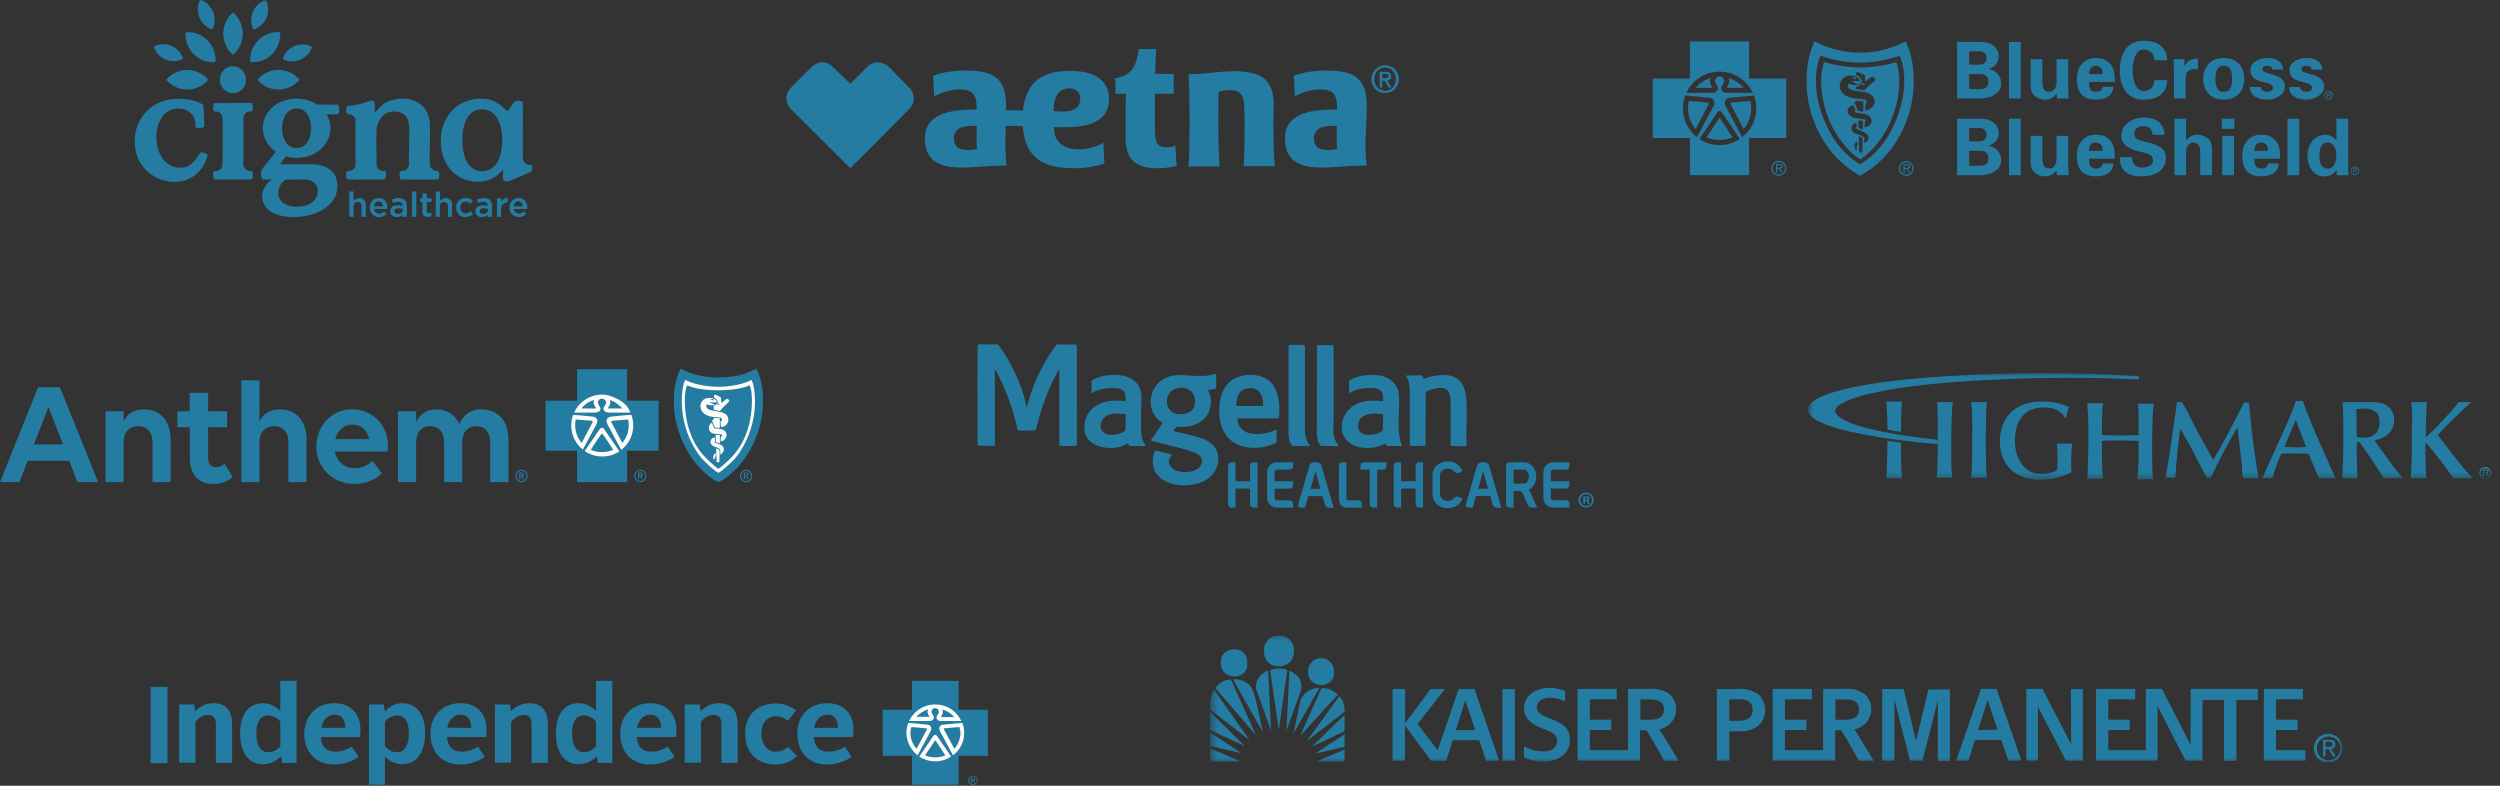 <svg xmlns="http://www.w3.org/2000/svg" width="315" height="99" viewBox="0 0 315 99" fill="none"><rect x="0" y="0" width="315" height="99" fill="#333333" stroke="none"/><path d="M42.61 14.403H41.154C42.202 16.186 41.478 18.299 39.743 19.291C38.651 19.914 37.231 20.055 36.03 19.706L35.355 20.601L35.33 20.697H39.549C41.051 20.798 42.38 21.496 42.502 23.152C42.776 26.882 37.486 28.038 34.756 26.983C32.878 26.257 32.423 24.267 33.927 22.88L34.278 22.622H33.131C33.087 22.622 32.971 22.394 32.951 22.342C32.801 21.962 32.896 21.645 33.04 21.282L34.732 19.131C34.741 19.076 34.446 18.892 34.385 18.838C32.101 16.811 33.061 13.54 35.848 12.66C37.246 12.218 38.765 12.413 40.009 13.18L42.591 13.186C42.825 13.542 42.795 14.028 42.609 14.402L42.61 14.403ZM37.184 13.679C34.763 13.927 35.054 19.332 37.836 18.593C39.79 18.076 39.707 13.42 37.184 13.679ZM36.022 22.628C34.936 23.254 34.64 24.931 35.806 25.655C36.719 26.223 38.328 26.178 39.215 25.57C40.542 24.66 40.25 22.752 38.524 22.623C37.718 22.564 36.837 22.663 36.022 22.629V22.628Z" fill="#247CA2"></path><path d="M47.221 14.186C47.285 14.203 47.267 14.171 47.283 14.152C47.955 13.364 48.436 12.878 49.48 12.594C51.725 11.983 54.016 13.006 54.153 15.528C54.249 17.299 54.05 19.148 54.186 20.919C54.278 21.181 54.495 21.424 54.766 21.502C55.037 21.581 55.231 21.426 55.326 21.726C55.405 21.982 55.385 22.454 55.163 22.623L50.605 22.624C50.554 22.628 50.52 22.621 50.484 22.583C50.334 22.43 50.26 21.615 50.505 21.543C50.608 21.513 50.767 21.547 50.908 21.515C51.206 21.444 51.498 21.123 51.535 20.816C51.457 19.169 51.649 17.408 51.537 15.774C51.471 14.805 50.891 14.131 49.905 14.051C48.398 13.931 47.527 15.067 47.438 16.479C47.35 17.891 47.498 19.393 47.445 20.812C47.492 21.163 47.809 21.484 48.16 21.531C48.265 21.545 48.415 21.518 48.498 21.543C48.701 21.605 48.662 22.519 48.462 22.609L43.836 22.624C43.727 22.627 43.669 22.418 43.647 22.325C43.61 22.164 43.561 21.602 43.762 21.543C43.846 21.519 43.987 21.542 44.095 21.525C44.418 21.475 44.719 21.19 44.793 20.871L44.796 15.122C44.772 14.804 44.437 14.458 44.127 14.411C43.851 14.368 43.77 14.514 43.66 14.176C43.569 13.894 43.594 13.559 43.787 13.324C44.474 13.319 45.162 13.172 45.819 12.981C46.072 12.907 46.579 12.679 46.807 12.671C46.921 12.668 47.221 12.768 47.221 12.9V14.189V14.186Z" fill="#247CA2"></path><path d="M63.37 21.347C62.704 22.189 61.85 22.744 60.768 22.866C58.179 23.159 56.083 21.475 55.64 18.938C55.016 15.369 57.234 12.216 60.985 12.45C62.08 12.518 62.919 13.031 63.668 13.793C63.779 13.907 63.825 14.093 64.005 13.917C64.269 13.656 64.512 13.188 64.773 12.899C64.893 12.766 64.921 12.734 65.109 12.721C65.324 12.707 65.901 12.641 65.879 12.952L65.881 20.029C65.94 20.377 66.221 20.706 66.578 20.766C66.795 20.803 66.943 20.691 67.039 20.926C67.134 21.162 67.093 21.459 66.91 21.64L64.152 22.826C63.942 22.896 63.569 22.884 63.438 22.676C63.422 22.649 63.37 22.52 63.37 22.5V21.347ZM60.453 13.787C57.886 14.05 57.883 18.693 58.826 20.398C59.765 22.096 61.988 21.924 62.8 20.191C63.713 18.244 63.531 13.473 60.453 13.788V13.787Z" fill="#247CA2"></path><path d="M21.976 12.459C22.923 12.396 23.936 12.501 24.827 12.83C25.001 12.894 25.564 13.11 25.629 13.271C25.706 14.153 25.692 15.047 25.751 15.932C25.717 16.003 25.65 16.032 25.583 16.059C25.406 16.129 24.768 16.183 24.65 16.019C24.6 15.949 24.613 15.49 24.598 15.366C24.49 14.51 23.838 13.895 23.008 13.738C18.814 12.941 18.511 20.923 22.615 21.131C23.944 21.199 24.591 20.255 25.219 19.246C25.457 19.157 25.786 19.219 25.986 19.367C26.026 19.397 26.158 19.527 26.162 19.572C26.171 19.659 25.924 20.268 25.869 20.389C24.05 24.46 18.152 23.282 17.151 19.222C16.316 15.831 18.498 12.689 21.976 12.459Z" fill="#247CA2"></path><path d="M31.711 12.972C31.846 13.05 31.869 13.618 31.849 13.764C31.798 14.145 31.618 14.018 31.36 14.057C31.021 14.11 30.707 14.461 30.668 14.799L30.664 20.738C30.669 21.076 30.981 21.464 31.312 21.524C31.563 21.57 31.755 21.43 31.834 21.759C31.897 22.024 31.859 22.383 31.712 22.616L26.998 22.609C26.857 22.349 26.763 21.904 26.922 21.636C27.016 21.477 27.155 21.552 27.309 21.536C27.639 21.501 27.919 21.23 28.016 20.918C28.097 18.929 28.027 16.924 28.052 14.93C28.054 14.509 27.734 14.095 27.309 14.05C27.13 14.031 27.002 14.118 26.903 13.916C26.763 13.627 26.869 13.269 26.985 12.992L31.711 12.97V12.972Z" fill="#247CA2"></path><path d="M34.759 8.824C35.625 8.753 36.434 8.972 37.134 9.483C37.235 9.557 37.746 9.967 37.726 10.073C37.721 10.097 37.438 10.375 37.392 10.415C35.928 11.697 33.694 11.553 32.449 10.05C32.99 9.366 33.887 8.896 34.759 8.824Z" fill="#247CA2"></path><path d="M23.275 8.824C24.396 8.731 25.534 9.167 26.24 10.05C25.045 11.491 22.921 11.696 21.449 10.536C21.337 10.447 21.058 10.213 20.986 10.105C20.925 10.013 21.172 9.803 21.244 9.737C21.782 9.237 22.54 8.884 23.275 8.824Z" fill="#247CA2"></path><path d="M35.304 4.069C35.425 5.715 34.371 7.269 32.79 7.711C32.394 7.821 31.943 7.882 31.541 7.814C31.354 5.685 33.188 3.865 35.304 4.069Z" fill="#247CA2"></path><path d="M23.428 4.073C23.503 4.049 23.96 4.064 24.068 4.073C25.453 4.186 26.701 5.304 27.043 6.64C27.139 7.015 27.198 7.449 27.134 7.828C25.388 7.99 23.77 6.749 23.446 5.024C23.403 4.801 23.345 4.35 23.384 4.137C23.39 4.104 23.393 4.085 23.428 4.073Z" fill="#247CA2"></path><path d="M29.337 1.604C29.456 1.574 29.831 2.058 29.907 2.162C30.984 3.65 30.764 5.71 29.359 6.891C27.88 5.683 27.717 3.412 28.968 1.967C29.009 1.919 29.313 1.611 29.338 1.604H29.337Z" fill="#247CA2"></path><path d="M29.091 8.362C31.123 8.118 31.702 10.913 29.978 11.614C28.476 12.225 27.157 10.555 27.933 9.177C28.154 8.785 28.638 8.416 29.091 8.361V8.362Z" fill="#247CA2"></path><path d="M26.782 3.715C26.266 3.598 25.767 3.219 25.451 2.792C24.923 2.079 24.72 0.854 25.186 0.062C25.231 -0.015 25.244 -0.006 25.326 0.013C26.133 0.193 26.885 1.24 27.017 2.029C27.117 2.618 27.017 3.175 26.78 3.715H26.782Z" fill="#247CA2"></path><path d="M22.477 6.391C22.628 6.551 22.769 6.732 22.875 6.926C22.921 7.009 23.098 7.361 23.056 7.429C23.044 7.447 22.713 7.572 22.661 7.588C21.27 8.011 19.814 7.256 19.371 5.872C20.394 5.287 21.683 5.552 22.477 6.391V6.391Z" fill="#247CA2"></path><path d="M39.322 5.888C38.871 7.431 37.023 8.208 35.613 7.434C36.075 5.883 37.893 5.149 39.322 5.888Z" fill="#247CA2"></path><path d="M31.933 3.743C31.34 2.536 31.723 1.018 32.862 0.298C32.962 0.235 33.387 0.001 33.478 0.03C33.586 0.065 33.745 0.729 33.763 0.858C33.941 2.127 33.148 3.373 31.933 3.743Z" fill="#247CA2"></path><path d="M44.551 24.114V25.307C44.917 24.834 45.73 24.794 46.004 25.378C46.02 25.414 46.088 25.597 46.088 25.619V27.315H45.549V25.81C45.549 25.794 45.471 25.633 45.453 25.608C45.292 25.389 44.878 25.387 44.698 25.578C44.646 25.633 44.551 25.848 44.551 25.919V27.316H44.012V24.115H44.551V24.114Z" fill="#247CA2"></path><path d="M55.446 25.307C55.799 24.803 56.647 24.808 56.889 25.416C56.901 25.447 56.956 25.606 56.956 25.62V27.315H56.444V25.946C56.444 25.934 56.407 25.771 56.398 25.747C56.259 25.323 55.614 25.33 55.467 25.75C55.457 25.777 55.419 25.93 55.419 25.946V27.315H54.906V24.114H55.405C55.405 24.114 55.446 24.152 55.446 24.155V25.308L55.446 25.307Z" fill="#247CA2"></path><path d="M51.267 27.314H50.727C50.715 27.314 50.736 27.1 50.727 27.07C50.247 27.573 49.124 27.42 49.165 26.599C49.207 25.779 50.159 25.78 50.727 25.957C50.763 25.268 49.941 25.406 49.514 25.578L49.381 25.16C49.895 24.861 50.911 24.814 51.18 25.461C51.204 25.52 51.267 25.729 51.267 25.781V27.313V27.314ZM49.792 26.375C49.754 26.414 49.709 26.517 49.704 26.572C49.652 27.085 50.677 27.094 50.752 26.513C50.781 26.288 50.67 26.282 50.467 26.261C50.281 26.241 49.931 26.231 49.792 26.375V26.375Z" fill="#247CA2"></path><path d="M61.994 27.314H61.455C61.443 27.314 61.464 27.1 61.455 27.07C60.91 27.634 59.704 27.353 59.925 26.44C60.084 25.783 60.941 25.807 61.455 25.958C61.499 25.272 60.665 25.405 60.242 25.579L60.109 25.16C60.625 24.867 61.642 24.81 61.907 25.463C61.927 25.513 61.994 25.718 61.994 25.755V27.315V27.314ZM60.747 26.263C60.561 26.294 60.398 26.474 60.435 26.67C60.517 27.096 61.39 27.018 61.475 26.562C61.487 26.503 61.5 26.362 61.455 26.324C61.367 26.25 60.869 26.242 60.747 26.263V26.263Z" fill="#247CA2"></path><path d="M66.421 26.338H64.749C64.757 26.626 65.022 26.878 65.302 26.907C65.602 26.938 65.803 26.816 66.026 26.638C66.25 26.884 66.465 26.858 66.11 27.124C65.427 27.635 64.315 27.258 64.212 26.375C63.991 24.473 66.644 24.457 66.421 26.338ZM65.882 25.986C65.852 25.152 64.805 25.194 64.722 25.986H65.882Z" fill="#247CA2"></path><path d="M48.809 26.338H47.137C47.187 26.995 48.003 27.08 48.39 26.641C48.419 26.641 48.691 26.895 48.694 26.92C48.7 27.005 48.347 27.229 48.26 27.264C47.235 27.687 46.321 26.776 46.65 25.726C46.957 24.746 48.341 24.647 48.721 25.624C48.741 25.677 48.809 25.877 48.809 25.916V26.337V26.338ZM48.269 25.986C48.229 25.17 47.188 25.194 47.11 25.986H48.269Z" fill="#247CA2"></path><path d="M58.569 24.936C58.943 24.905 59.323 25.035 59.571 25.325L59.259 25.685C59.11 25.588 59.004 25.462 58.819 25.428C57.747 25.23 57.719 27.029 58.802 26.878C58.984 26.853 59.14 26.709 59.286 26.611C59.352 26.693 59.607 26.858 59.56 26.961C59.465 27.174 58.919 27.363 58.698 27.37C57.152 27.421 57.024 25.064 58.57 24.936H58.569Z" fill="#247CA2"></path><path d="M53.773 24.982H54.366V25.443H53.773V26.705C53.773 26.719 53.834 26.799 53.855 26.812C53.997 26.912 54.213 26.829 54.366 26.799V27.233C54.064 27.383 53.533 27.416 53.33 27.096C53.307 27.061 53.234 26.868 53.234 26.84V25.442H52.938V24.981H53.234V24.357H53.733C53.733 24.357 53.773 24.395 53.773 24.398V24.981V24.982Z" fill="#247CA2"></path><path d="M52.453 24.114H51.914V27.314H52.453V24.114Z" fill="#247CA2"></path><path d="M63.966 24.955V25.483C63.919 25.549 63.836 25.514 63.767 25.526C63.503 25.575 63.315 25.724 63.218 25.978C63.18 26.075 63.13 26.28 63.13 26.378V27.314H62.617V24.981H63.116C63.116 24.981 63.157 25.018 63.157 25.022V25.442L63.304 25.225C63.474 25.026 63.703 24.926 63.966 24.954V24.955Z" fill="#247CA2"></path><path d="M134.289 16.021C137.907 16.021 139.737 14.895 139.737 12.434C139.737 10.348 138.198 8.93 134.871 8.93C130.838 8.93 129.258 10.724 128.884 13.936C128.301 13.894 127.678 13.894 126.763 13.894C126.763 13.727 126.763 13.56 126.763 13.352C126.763 10.098 125.432 8.888 121.815 8.888C120.068 8.888 118.53 9.139 117.573 9.556L117.698 12.142C118.53 11.683 119.736 11.266 120.9 11.266C122.563 11.266 123.062 11.933 123.062 13.56L123.062 13.81C122.937 13.81 122.646 13.81 122.522 13.81C118.446 13.81 116.534 15.062 116.534 17.356C116.534 19.734 117.698 21.11 121.066 21.11C122.813 21.11 124.601 20.86 126.846 20.86C126.68 19.901 126.68 18.524 126.68 17.607C126.68 17.106 126.721 16.522 126.721 15.854C127.678 15.854 128.385 15.896 128.842 15.896C129.216 19.776 131.212 21.194 135.287 21.194C136.826 21.194 138.323 20.944 139.154 20.568L139.03 17.982C138.24 18.441 137.117 18.816 135.911 18.816C133.915 18.816 132.792 17.773 132.792 16.105L132.792 16.021C133.125 16.021 133.874 16.021 134.289 16.021ZM121.981 18.9C120.733 18.9 120.193 18.483 120.193 17.44C120.193 16.439 120.858 15.854 122.563 15.854C122.729 15.854 122.896 15.854 123.062 15.854C123.062 16.814 123.021 17.982 123.104 18.774C122.771 18.858 122.355 18.9 121.981 18.9ZM132.751 14.019L132.751 13.977C132.751 12.351 133.25 11.141 134.747 11.141C135.578 11.141 136.119 11.6 136.119 12.392C136.119 13.518 135.37 14.061 133.79 14.061C133.458 14.019 133.042 14.019 132.751 14.019ZM147.097 18.566C145.891 18.566 145.517 18.107 145.517 16.313L145.517 11.808L147.887 11.808L147.887 9.305L145.558 9.305C145.558 8.429 145.641 7.095 145.683 6.177L143.479 6.177C143.188 8.388 142.564 9.514 140.527 9.848C140.527 10.432 140.568 11.266 140.527 11.808L141.857 11.808C141.816 13.06 141.816 15.354 141.816 17.44C141.816 20.109 143.188 21.194 145.766 21.194C147.014 21.194 147.928 21.027 148.261 20.902L148.095 18.316C147.928 18.483 147.471 18.566 147.097 18.566ZM172.212 13.352C172.212 10.098 170.882 8.888 167.264 8.888C165.518 8.888 163.979 9.139 163.023 9.556L163.148 12.142C163.979 11.683 165.185 11.266 166.349 11.266C167.971 11.266 168.47 11.933 168.47 13.56L168.47 13.81C168.345 13.81 168.054 13.81 167.888 13.81C163.771 13.81 161.9 15.062 161.9 17.356C161.9 19.734 163.064 21.11 166.433 21.11C168.179 21.11 169.925 20.86 172.212 20.86C172.046 19.901 172.046 18.524 172.046 17.607C172.088 16.605 172.212 15.104 172.212 13.352ZM167.347 18.9C166.1 18.9 165.559 18.483 165.559 17.44C165.559 16.439 166.225 15.854 167.93 15.854C168.096 15.854 168.262 15.854 168.428 15.854C168.428 16.814 168.387 17.982 168.47 18.774C168.179 18.858 167.722 18.9 167.347 18.9ZM160.445 15.521C160.445 14.52 160.486 13.226 160.486 13.226C160.486 10.265 159.197 8.972 155.538 8.972C153.5 8.972 152.045 9.347 149.758 9.347C149.883 11.433 149.883 13.977 149.883 15.562C149.883 17.189 149.841 20.068 149.758 20.985L153.667 20.985C153.584 20.068 153.5 17.356 153.5 15.562C153.5 14.52 153.5 13.268 153.542 11.6C153.916 11.475 154.415 11.349 154.956 11.349C156.328 11.349 156.785 12.017 156.785 13.769C156.785 13.769 156.827 14.895 156.827 15.521C156.827 17.148 156.785 20.026 156.702 20.944L160.611 20.944C160.528 19.984 160.445 17.314 160.445 15.521ZM111.96 8.388C111.585 8.054 111.086 7.845 110.629 7.845C110.172 7.845 109.673 8.012 109.298 8.388L107.136 10.557L104.932 8.429C104.558 8.054 104.101 7.845 103.643 7.845C103.186 7.845 102.687 8.054 102.312 8.388L99.651 11.057C98.903 11.808 98.903 12.976 99.651 13.727L107.136 21.194L114.579 13.727C115.328 12.976 115.328 11.808 114.579 11.057L111.96 8.388ZM175.29 9.597C175.29 9.222 175.04 9.055 174.583 9.055L173.834 9.055L173.834 11.016L174.167 11.016L174.167 10.181L174.458 10.181L174.957 11.016L175.331 11.016L174.791 10.14C175.082 10.098 175.29 9.973 175.29 9.597ZM174.167 9.889L174.167 9.305L174.541 9.305C174.749 9.305 174.957 9.347 174.957 9.556C174.957 9.848 174.749 9.848 174.5 9.848L174.167 9.889ZM174.541 8.221C173.626 8.221 172.795 8.93 172.795 9.973C172.795 10.974 173.502 11.725 174.541 11.725C175.456 11.725 176.246 11.016 176.246 9.973C176.246 8.93 175.456 8.221 174.541 8.221ZM174.541 11.433C173.709 11.433 173.169 10.765 173.169 9.973C173.169 9.097 173.751 8.513 174.541 8.513C175.29 8.513 175.872 9.097 175.872 9.973C175.872 10.849 175.29 11.433 174.541 11.433Z" fill="#247CA2"></path><path d="M246.59 12.406V5.285H249.265C250.539 5.206 251.837 5.74 251.837 7.131C251.837 7.909 251.293 8.452 250.586 8.687V8.705C251.486 8.893 252.156 9.516 252.156 10.561C252.156 11.971 250.38 12.486 249.288 12.406H246.595H246.59ZM249.312 8.148C249.954 8.148 250.31 7.881 250.31 7.309C250.31 6.738 249.954 6.471 249.312 6.471H248.117V8.148H249.312ZM249.312 11.226C250.033 11.226 250.525 11.099 250.525 10.28C250.525 9.46 250.033 9.333 249.312 9.333H248.117V11.226H249.312Z" fill="#247CA2"></path><path d="M254.613 5.286V12.407H253.133V5.286H254.613Z" fill="#247CA2"></path><path d="M259.111 11.798C258.797 12.252 258.333 12.557 257.583 12.557C257.092 12.557 256.136 12.182 255.958 11.46C255.878 11.156 255.859 10.837 255.859 10.673V7.455H257.34V10.425C257.349 10.959 257.494 11.568 258.23 11.568C258.694 11.568 259.097 11.146 259.12 10.425V7.455L260.6 7.455V11.521C260.61 11.816 260.629 12.116 260.661 12.411H259.181L259.12 11.798H259.111Z" fill="#247CA2"></path><path d="M263.216 10.326C263.216 10.968 263.305 11.568 264.064 11.568C264.574 11.568 264.832 11.38 264.972 10.926H266.303C266.176 12.149 265.216 12.552 264.064 12.552C262.368 12.552 261.684 11.596 261.684 9.937C261.684 8.448 262.55 7.305 264.064 7.305C264.991 7.305 265.759 7.618 266.176 8.49C266.317 8.766 266.383 9.061 266.42 9.38C266.458 9.684 266.458 10.003 266.458 10.326H263.211H263.216ZM264.93 9.342C264.93 8.799 264.785 8.298 264.064 8.298C263.384 8.298 263.234 8.804 263.216 9.342H264.935H264.93Z" fill="#247CA2"></path><path d="M271.441 7.595C271.451 6.845 270.996 6.246 270.078 6.246C268.996 6.246 268.715 7.853 268.715 8.85C268.715 9.848 268.991 11.455 270.078 11.455C270.996 11.455 271.451 10.856 271.441 10.106H273.072C273.001 11.891 271.722 12.561 270.083 12.561C268.021 12.561 267.094 10.935 267.094 8.85C267.094 6.766 268.021 5.14 270.083 5.14C271.722 5.14 273.006 5.81 273.072 7.595L271.441 7.595Z" fill="#247CA2"></path><path d="M275.214 7.455L275.242 8.354H275.261C275.58 7.576 276.207 7.375 276.948 7.398V8.71H276.306C276.057 8.729 275.734 8.869 275.584 9.076C275.425 9.352 275.397 9.628 275.387 9.952V12.406H273.916L273.907 8.438C273.907 8.232 273.879 7.815 273.855 7.45H275.209L275.214 7.455Z" fill="#247CA2"></path><path d="M280.192 12.556C278.575 12.556 277.605 11.488 277.605 9.933C277.605 8.377 278.571 7.309 280.192 7.309C281.813 7.309 282.778 8.377 282.778 9.933C282.778 11.488 281.813 12.556 280.192 12.556ZM280.192 11.568C281.1 11.568 281.246 10.72 281.246 9.928C281.246 9.136 281.1 8.288 280.192 8.288C279.283 8.288 279.137 9.136 279.137 9.928C279.137 10.72 279.287 11.568 280.192 11.568Z" fill="#247CA2"></path><path d="M286.337 8.776C286.318 8.443 286.004 8.293 285.667 8.293C285.264 8.293 285.076 8.41 285.076 8.738C285.076 9.516 287.906 9.071 287.906 10.926C287.906 12.008 286.585 12.552 285.667 12.552C284.514 12.552 283.507 12.097 283.488 10.963H284.861C284.889 11.348 285.236 11.563 285.671 11.563C286.074 11.563 286.384 11.394 286.384 11.01C286.384 10.626 285.671 10.448 285.376 10.378C284.43 10.148 283.554 9.942 283.554 8.79C283.554 7.754 284.809 7.3 285.676 7.3C286.721 7.3 287.611 7.675 287.677 8.771H286.341L286.337 8.776Z" fill="#247CA2"></path><path d="M291.266 8.775C291.248 8.443 290.934 8.293 290.596 8.293C290.194 8.293 290.006 8.41 290.006 8.738C290.006 9.516 292.836 9.071 292.836 10.926C292.836 12.008 291.515 12.552 290.596 12.552C289.439 12.552 288.437 12.097 288.418 10.963H289.791C289.819 11.348 290.165 11.563 290.601 11.563C291.004 11.563 291.313 11.394 291.313 11.01C291.313 10.626 290.601 10.448 290.306 10.378C289.36 10.148 288.484 9.942 288.484 8.79C288.484 7.754 289.734 7.3 290.606 7.3C291.651 7.3 292.541 7.675 292.606 8.771H291.271L291.266 8.775Z" fill="#247CA2"></path><path d="M246.59 22.076V14.955H249.265C250.539 14.875 251.837 15.409 251.837 16.801C251.837 17.579 251.293 18.122 250.586 18.356V18.375C251.486 18.562 252.156 19.186 252.156 20.23C252.156 21.64 250.38 22.156 249.288 22.076H246.595H246.59ZM249.312 17.813C249.954 17.813 250.31 17.546 250.31 16.974C250.31 16.403 249.954 16.136 249.312 16.136H248.117V17.813H249.312ZM249.312 20.891C250.033 20.891 250.525 20.764 250.525 19.945C250.525 19.125 250.033 18.998 249.312 18.998H248.117V20.891H249.312Z" fill="#247CA2"></path><path d="M254.613 14.955V22.076H253.133V14.955H254.613Z" fill="#247CA2"></path><path d="M259.111 21.462C258.797 21.917 258.333 22.221 257.583 22.221C257.092 22.221 256.136 21.846 255.958 21.125C255.878 20.82 255.859 20.502 255.859 20.338V17.119H257.34V20.09C257.349 20.624 257.494 21.233 258.23 21.233C258.694 21.233 259.097 20.811 259.12 20.09V17.119H260.6V21.181C260.61 21.476 260.629 21.776 260.661 22.071H259.181L259.12 21.457L259.111 21.462Z" fill="#247CA2"></path><path d="M263.216 19.991C263.216 20.633 263.305 21.233 264.064 21.233C264.574 21.233 264.832 21.046 264.972 20.591H266.303C266.176 21.814 265.216 22.217 264.064 22.217C262.368 22.217 261.684 21.261 261.684 19.603C261.684 18.113 262.55 16.97 264.064 16.97C264.991 16.97 265.759 17.284 266.176 18.155C266.317 18.431 266.383 18.727 266.42 19.045C266.458 19.35 266.458 19.668 266.458 19.991H263.211H263.216ZM264.93 19.008C264.93 18.464 264.785 17.963 264.064 17.963C263.384 17.963 263.234 18.469 263.216 19.008H264.935H264.93Z" fill="#247CA2"></path><path d="M271.231 16.984C271.17 16.262 270.786 15.906 270.046 15.906C269.484 15.906 268.912 16.201 268.912 16.824C268.912 17.593 269.601 17.682 270.214 17.832C271.301 18.108 272.899 18.413 272.899 19.841C272.899 21.608 271.358 22.221 269.83 22.221C268.205 22.221 267.052 21.589 267.099 19.795H268.659C268.598 20.582 269.053 21.116 269.854 21.116C270.467 21.116 271.273 20.928 271.273 20.169C271.273 19.331 270.257 19.275 269.648 19.115C268.654 18.872 267.291 18.417 267.291 17.152C267.291 15.527 268.79 14.805 270.252 14.805C271.634 14.805 272.707 15.555 272.707 16.984H271.236H271.231Z" fill="#247CA2"></path><path d="M273.983 22.076V14.955H275.449V17.705L275.468 17.724C275.772 17.27 276.236 16.974 276.986 16.974C277.478 16.974 278.438 17.34 278.611 18.061C278.691 18.366 278.71 18.684 278.71 18.848V22.076H277.229V19.097C277.22 18.563 277.07 17.963 276.339 17.963C275.876 17.963 275.473 18.38 275.449 19.097V22.076H273.969H273.983Z" fill="#247CA2"></path><path d="M281.524 14.955V16.23H279.945V14.955H281.524ZM281.477 17.124V22.076H279.997V17.124H281.477Z" fill="#247CA2"></path><path d="M284.047 19.991C284.047 20.633 284.136 21.233 284.895 21.233C285.405 21.233 285.663 21.046 285.804 20.591H287.134C287.008 21.814 286.047 22.217 284.895 22.217C283.199 22.217 282.52 21.261 282.52 19.603C282.52 18.113 283.386 16.97 284.895 16.97C285.822 16.97 286.591 17.284 287.008 18.155C287.148 18.431 287.214 18.727 287.256 19.045C287.293 19.35 287.293 19.668 287.293 19.991H284.047ZM285.766 19.008C285.766 18.464 285.621 17.963 284.899 17.963C284.22 17.963 284.07 18.469 284.051 19.008H285.766Z" fill="#247CA2"></path><path d="M289.703 14.955V22.076H288.223V14.955H289.703Z" fill="#247CA2"></path><path d="M294.389 14.955H295.869V21.092C295.869 21.42 295.897 21.753 295.921 22.081H294.44C294.421 21.842 294.403 21.617 294.403 21.383H294.384C294.056 21.964 293.508 22.231 292.866 22.231C291.414 22.231 290.734 20.882 290.734 19.607C290.734 18.333 291.512 16.984 293.053 16.984C293.564 16.984 294.098 17.288 294.375 17.705H294.393V14.965L294.389 14.955ZM293.32 21.238C294.122 21.238 294.384 20.282 294.384 19.598C294.384 18.914 294.117 17.958 293.32 17.958C292.374 17.958 292.252 18.834 292.252 19.598C292.252 20.362 292.369 21.238 293.32 21.238Z" fill="#247CA2"></path><path d="M224.129 21.992C223.67 21.992 223.337 21.664 223.337 21.205C223.337 20.745 223.67 20.418 224.129 20.418C224.588 20.418 224.916 20.75 224.916 21.205C224.916 21.659 224.588 21.992 224.129 21.992ZM224.129 20.263C223.609 20.263 223.188 20.685 223.188 21.2C223.188 21.715 223.609 22.142 224.129 22.142C224.649 22.142 225.066 21.72 225.066 21.2C225.066 20.68 224.645 20.263 224.129 20.263Z" fill="#247CA2"></path><path d="M224.105 21.13H223.913V20.783H224.208C224.335 20.783 224.461 20.802 224.461 20.951C224.461 21.153 224.251 21.13 224.101 21.13M224.616 20.956C224.616 20.764 224.522 20.661 224.241 20.661H223.777V21.729H223.913V21.256H224.143L224.443 21.729H224.597L224.279 21.256C224.466 21.237 224.611 21.162 224.611 20.956" fill="#247CA2"></path><path d="M240.189 21.997C239.739 21.997 239.416 21.673 239.416 21.224C239.416 20.774 239.743 20.455 240.189 20.455C240.634 20.455 240.957 20.779 240.957 21.224C240.957 21.669 240.634 21.997 240.189 21.997ZM240.189 20.305C239.683 20.305 239.266 20.718 239.266 21.224C239.266 21.73 239.678 22.147 240.189 22.147C240.699 22.147 241.107 21.734 241.107 21.224C241.107 20.713 240.695 20.305 240.189 20.305Z" fill="#247CA2"></path><path d="M240.162 21.149H239.975V20.811H240.265C240.392 20.811 240.514 20.83 240.514 20.98C240.514 21.177 240.308 21.153 240.162 21.153V21.149ZM240.664 20.98C240.664 20.793 240.57 20.689 240.298 20.689H239.844V21.739H239.98V21.27H240.204L240.5 21.739H240.65L240.336 21.27C240.518 21.256 240.664 21.181 240.664 20.975" fill="#247CA2"></path><path d="M240.113 5.229C238.304 6.143 236.496 6.63 234.378 6.639C232.261 6.644 230.457 6.133 228.644 5.22C227.454 7.562 227.267 11.362 228.293 14.538C229.286 17.597 231.207 20.385 234.378 22.142C237.55 20.389 239.471 17.602 240.464 14.538C241.495 11.362 241.302 7.567 240.113 5.229ZM239.26 14.173C238.37 16.787 236.978 19.101 234.374 20.717C231.769 19.101 230.377 16.782 229.487 14.173C228.695 11.849 228.503 9.136 229.37 7.014C230.672 7.464 231.436 7.6 232.148 7.712C232.809 7.815 233.399 7.881 234.369 7.89C235.334 7.876 235.929 7.815 236.589 7.712C237.297 7.604 238.061 7.464 239.368 7.014C240.239 9.132 240.042 11.854 239.255 14.173H239.26Z" fill="#247CA2"></path><path d="M238.933 7.834C238.146 8.045 237.405 8.218 236.642 8.321C235.878 8.424 235.124 8.499 234.384 8.504C233.639 8.499 232.885 8.419 232.121 8.321C231.357 8.218 230.622 8.045 229.83 7.834C229.277 9.399 229.394 11.376 229.821 13.137C230.622 16.449 232.618 18.97 234.384 20.08C236.15 18.97 238.146 16.449 238.947 13.137C239.373 11.38 239.49 9.403 238.937 7.834H238.933ZM233.934 18.529C233.911 18.703 233.981 18.773 233.962 18.853C233.934 18.984 233.85 18.942 233.803 18.848C233.733 18.717 233.69 18.651 233.672 18.45C233.639 18.131 233.798 17.977 233.873 17.906C233.953 17.827 234.023 17.789 234.023 17.789L234.046 18.323C234.046 18.323 233.957 18.356 233.934 18.529ZM234.66 19.068C234.66 19.157 234.623 19.227 234.454 19.232C234.313 19.232 234.253 19.185 234.248 19.04C234.224 18.389 234.196 17.166 234.196 17.166C234.196 17.166 234.379 17.222 234.468 17.274C234.496 17.288 234.59 17.349 234.674 17.438C234.693 17.461 234.707 17.471 234.702 17.508C234.693 17.981 234.665 18.862 234.66 19.073V19.068ZM235.19 17.846C235.04 17.967 234.862 18.009 234.862 18.009L234.88 17.527C234.88 17.527 234.932 17.475 234.918 17.419C234.894 17.321 234.548 17.091 234.365 17.021C234.178 16.946 233.929 16.876 233.747 16.796C233.33 16.618 233.18 16.253 233.348 15.854C233.409 15.709 233.573 15.606 233.667 15.555C233.765 15.498 233.911 15.451 233.911 15.451L233.953 16.018C233.953 16.018 233.901 16.037 233.882 16.089C233.85 16.187 233.943 16.243 233.967 16.253C234.238 16.374 234.637 16.534 234.927 16.702C235.302 16.923 235.424 17.082 235.424 17.344C235.424 17.583 235.321 17.733 235.185 17.85L235.19 17.846ZM234.135 15.156C234.407 15.189 234.506 15.198 234.74 15.227L234.716 16.36L234.454 16.22L234.192 16.093L234.135 15.161V15.156ZM235.785 15.405C235.738 15.606 235.606 15.77 235.396 15.897C235.171 16.032 234.941 16.042 234.941 16.042L234.96 15.358C234.96 15.358 235.011 15.344 235.049 15.302C235.086 15.259 235.091 15.231 235.086 15.17C235.082 15.133 235.049 15.081 234.988 15.053C234.918 15.025 234.815 15.016 234.773 15.011C234.435 14.969 234.126 14.931 233.793 14.88C233.194 14.782 232.772 14.44 232.805 13.868C232.828 13.484 233.231 13.362 233.517 13.245C233.611 13.409 233.695 13.587 233.728 13.676C233.779 13.831 233.812 13.929 233.812 13.929C233.812 13.929 233.686 13.952 233.695 14.055C233.704 14.149 233.807 14.187 233.873 14.196C234.295 14.252 234.848 14.322 235.143 14.425C235.339 14.496 235.532 14.604 235.639 14.758C235.803 14.988 235.845 15.175 235.789 15.414L235.785 15.405ZM233.882 12.678C233.882 12.678 234.023 12.697 234.365 12.716C234.627 12.734 234.801 12.805 234.801 12.805L234.768 14.055C234.487 14.004 234.309 13.971 234.046 13.938C233.962 13.484 233.854 13.329 233.672 12.997C233.629 12.922 233.667 12.893 233.676 12.875C233.7 12.828 233.882 12.786 233.882 12.786V12.678ZM235.011 13.919C235.011 13.919 235.044 13.325 235.049 13.043C235.208 12.983 235.241 12.828 235.18 12.701C235.147 12.631 235.03 12.58 234.96 12.561C234.632 12.477 234.337 12.463 234 12.425C233.704 12.392 233.47 12.355 233.198 12.284C232.646 12.144 232.177 11.886 231.929 11.385C231.624 10.762 231.896 9.989 232.496 9.675C232.95 9.441 233.456 9.483 233.911 9.656C234.07 9.717 234.154 9.853 234.253 9.989C234.295 10.05 234.365 10.073 234.402 10.139C234.426 10.176 234.374 10.195 234.351 10.2C234.253 10.228 233.915 10.232 233.807 10.219C233.672 10.2 233.442 10.209 233.306 10.237C233.447 10.317 233.606 10.42 233.747 10.476C233.836 10.509 233.901 10.509 233.981 10.546C234.014 10.565 234.107 10.589 234.107 10.635C234.098 10.678 234.018 10.696 233.962 10.715C233.836 10.753 233.658 10.757 233.489 10.715C233.227 10.654 233.105 10.504 232.945 10.598C232.838 10.664 232.838 10.809 232.87 10.959C232.927 11.188 233.17 11.287 233.376 11.352C234.089 11.582 234.848 11.451 235.541 11.807C235.808 11.947 236.112 12.224 236.169 12.523C236.408 13.765 235.002 13.91 235.002 13.91L235.011 13.919ZM236.253 10.087C236.216 10.219 236.183 10.214 236.098 10.298C235.92 10.457 235.686 10.626 235.457 10.846C235.311 10.987 235.166 11.071 235.063 11.24C235.04 11.277 234.983 11.38 234.983 11.38C234.59 11.301 234.192 11.291 233.887 11.23L233.873 10.898C233.873 10.898 234.267 10.898 234.304 10.659C234.304 10.645 234.295 10.575 234.253 10.542C234.201 10.504 234.079 10.457 234.056 10.448C234.356 10.495 234.613 10.603 234.918 10.739C234.937 10.706 234.885 10.593 234.866 10.57C234.824 10.523 234.777 10.486 234.669 10.462C234.482 10.415 234.037 10.359 234.037 10.359C234.037 10.359 234.196 10.354 234.417 10.345C234.51 10.331 234.609 10.293 234.627 10.261C234.651 10.214 234.618 10.139 234.557 10.069C234.515 10.022 234.468 9.98 234.435 9.928C234.388 9.862 234.332 9.745 234.253 9.675C234.154 9.558 233.854 9.445 233.854 9.445C233.854 9.445 233.831 9.244 233.878 9.15C233.915 9.08 234.075 9.071 234.126 9.094C234.351 9.221 234.604 9.356 234.904 9.408C234.965 9.455 234.969 9.469 234.988 9.558C235.03 9.759 234.955 10.05 234.993 10.19C235.011 10.237 235.058 10.232 235.091 10.214C235.372 10.064 235.56 9.806 235.841 9.684C235.972 9.628 236.347 9.82 236.262 10.092L236.253 10.087Z" fill="#247CA2"></path><path d="M233.498 9.792C233.587 9.858 233.569 9.966 233.695 9.947C233.761 9.937 233.798 9.895 233.859 9.853C233.868 9.853 233.934 9.853 233.953 9.862C233.812 9.722 233.531 9.722 233.344 9.713C233.391 9.802 233.442 9.755 233.498 9.792Z" fill="#247CA2"></path><path d="M293.391 12.462C293.124 12.462 292.932 12.27 292.932 12.003C292.932 11.736 293.124 11.549 293.391 11.549C293.658 11.549 293.846 11.741 293.846 12.003C293.846 12.266 293.658 12.462 293.391 12.462ZM293.391 11.46C293.091 11.46 292.848 11.703 292.848 12.003C292.848 12.303 293.091 12.547 293.391 12.547C293.691 12.547 293.935 12.303 293.935 12.003C293.935 11.703 293.691 11.46 293.391 11.46Z" fill="#247CA2"></path><path d="M293.378 11.962H293.27V11.76H293.444C293.519 11.76 293.594 11.77 293.594 11.859C293.594 11.976 293.472 11.962 293.383 11.962M293.678 11.863C293.678 11.751 293.622 11.69 293.462 11.69H293.195V12.313H293.275V12.037H293.411L293.589 12.313H293.678L293.49 12.037C293.598 12.027 293.683 11.98 293.683 11.863H293.678Z" fill="#247CA2"></path><path d="M296.719 21.987C296.452 21.987 296.26 21.795 296.26 21.528C296.26 21.261 296.452 21.073 296.719 21.073C296.986 21.073 297.174 21.265 297.174 21.528C297.174 21.79 296.986 21.987 296.719 21.987ZM296.719 20.984C296.419 20.984 296.176 21.228 296.176 21.528C296.176 21.828 296.419 22.071 296.719 22.071C297.019 22.071 297.263 21.828 297.263 21.528C297.263 21.228 297.019 20.984 296.719 20.984Z" fill="#247CA2"></path><path d="M296.699 21.486H296.591V21.284H296.765C296.84 21.284 296.915 21.294 296.915 21.383C296.915 21.5 296.793 21.486 296.704 21.486M296.994 21.387C296.994 21.275 296.938 21.214 296.779 21.214H296.512V21.837H296.591V21.561H296.727L296.905 21.837H296.994L296.807 21.561C296.915 21.551 296.999 21.505 296.999 21.387H296.994Z" fill="#247CA2"></path><path d="M215.565 9.825C214.806 10.045 214.146 10.481 213.645 11.062H215.725C215.762 11.052 215.781 11.01 215.739 10.968C215.518 10.724 215.331 10.214 215.565 9.825Z" fill="#247CA2"></path><path d="M219.696 11.066C219.199 10.485 218.534 10.05 217.775 9.829C218.009 10.218 217.817 10.729 217.597 10.973C217.555 11.015 217.578 11.057 217.615 11.066H219.696Z" fill="#247CA2"></path><path d="M215.151 12.927L212.804 12.711C212.734 13.015 212.691 13.334 212.691 13.657C212.691 14.65 213.052 15.555 213.652 16.253L215.296 13.109C215.334 13.011 215.324 12.941 215.156 12.927H215.151Z" fill="#247CA2"></path><path d="M220.385 9.9V5.22L212.926 5.22V9.9H208.246V17.386H212.926V22.067H220.385V17.386H225.065V9.9H220.385ZM216.67 9.028C218.525 9.028 220.122 10.12 220.858 11.699L217.569 11.699C217.101 11.69 216.89 11.413 216.885 11.193C216.871 10.931 216.918 10.841 217.133 10.56C217.372 10.242 217.208 9.633 216.67 9.623C216.131 9.633 215.967 10.242 216.206 10.56C216.426 10.841 216.468 10.926 216.454 11.193C216.445 11.418 216.239 11.69 215.77 11.699H212.481C213.217 10.12 214.814 9.028 216.67 9.028ZM212.046 13.657C212.046 13.081 212.149 12.533 212.341 12.027L215.442 12.327C216.023 12.406 216.089 12.973 215.939 13.31L213.812 17.297C212.734 16.445 212.046 15.128 212.046 13.657ZM219.209 17.522C218.478 18 217.607 18.281 216.67 18.281C215.733 18.281 214.856 18 214.13 17.522L216.384 14.154C216.552 13.919 216.801 13.938 216.96 14.154L219.213 17.522H219.209ZM219.523 17.288V17.297L217.4 13.31C217.246 12.969 217.311 12.406 217.897 12.327L220.998 12.027C221.19 12.533 221.294 13.086 221.294 13.657C221.294 15.133 220.6 16.449 219.523 17.293V17.288Z" fill="#247CA2"></path><path d="M216.668 14.875C216.644 14.875 216.621 14.885 216.602 14.913L215.047 17.293C215.539 17.513 216.092 17.635 216.668 17.635C217.244 17.635 217.792 17.513 218.289 17.293L216.733 14.913C216.715 14.889 216.691 14.875 216.668 14.875Z" fill="#247CA2"></path><path d="M218.192 12.927C218.023 12.941 218.009 13.011 218.051 13.109L219.696 16.253C220.295 15.555 220.656 14.65 220.656 13.657C220.656 13.334 220.619 13.015 220.544 12.711L218.197 12.927H218.192Z" fill="#247CA2"></path><path d="M66.479 59.971C66.479 60.413 66.16 60.748 65.719 60.748C65.277 60.748 64.953 60.402 64.953 59.971C64.953 59.541 65.288 59.189 65.719 59.189C66.149 59.189 66.479 59.541 66.479 59.971ZM65.099 59.971C65.099 60.318 65.367 60.609 65.719 60.609C66.071 60.609 66.339 60.335 66.339 59.971C66.339 59.608 66.071 59.323 65.719 59.323C65.367 59.323 65.099 59.614 65.099 59.971ZM65.423 59.547H65.736C65.859 59.547 66.049 59.58 66.049 59.787C66.049 59.943 65.931 59.999 65.825 60.016L66.099 60.379H65.92L65.657 60.027H65.574V60.379H65.423V59.547ZM65.579 59.681V59.904H65.73C65.814 59.904 65.887 59.888 65.887 59.792C65.887 59.697 65.814 59.681 65.73 59.681H65.579ZM81.437 59.971C81.437 60.413 81.118 60.748 80.677 60.748C80.235 60.748 79.911 60.402 79.911 59.971C79.911 59.541 80.246 59.189 80.677 59.189C81.107 59.189 81.437 59.541 81.437 59.971ZM80.056 59.971C80.056 60.318 80.325 60.609 80.677 60.609C81.029 60.609 81.297 60.335 81.297 59.971C81.297 59.608 81.029 59.323 80.677 59.323C80.325 59.323 80.056 59.614 80.056 59.971ZM80.381 59.547H80.694C80.817 59.547 81.007 59.58 81.007 59.787C81.007 59.943 80.889 59.999 80.783 60.016L81.057 60.379H80.878L80.615 60.027H80.531V60.379H80.381V59.547ZM80.537 59.681V59.904H80.688C80.772 59.904 80.844 59.888 80.844 59.792C80.844 59.697 80.772 59.681 80.688 59.681H80.537ZM94.763 59.971C94.763 60.413 94.444 60.748 94.003 60.748C93.561 60.748 93.237 60.402 93.237 59.971C93.237 59.541 93.572 59.189 94.003 59.189C94.433 59.189 94.763 59.541 94.763 59.971ZM93.382 59.971C93.382 60.318 93.65 60.609 94.003 60.609C94.355 60.609 94.623 60.335 94.623 59.971C94.623 59.608 94.355 59.323 94.003 59.323C93.65 59.323 93.382 59.614 93.382 59.971ZM93.706 59.547H94.019C94.142 59.547 94.332 59.58 94.332 59.787C94.332 59.943 94.215 59.999 94.109 60.016L94.383 60.379H94.204L93.941 60.027H93.857V60.379H93.706V59.547ZM93.863 59.681V59.904H94.014C94.098 59.904 94.17 59.888 94.17 59.792C94.17 59.697 94.098 59.681 94.014 59.681H93.863Z" fill="#247CA2"></path><path d="M96.145 50.553C96.145 55.159 93.551 58.244 92.914 58.921C92.277 59.597 91.008 60.642 90.522 60.748C90.03 60.642 88.766 59.597 88.129 58.921C87.492 58.244 84.898 55.159 84.898 50.553C84.898 48.82 85.223 47.411 85.776 46.456C87.151 47.182 88.526 47.557 90.527 47.557C92.528 47.557 93.898 47.188 95.278 46.456C95.832 47.411 96.156 48.82 96.156 50.553H96.145Z" fill="#247CA2"></path><path d="M95.131 50.514C95.131 49.625 94.991 48.339 94.684 47.87L94.633 47.898C93.795 48.345 92.23 48.731 90.519 48.731C88.809 48.731 87.188 48.317 86.35 47.87C86.042 48.334 85.902 49.625 85.902 50.514C85.902 54.667 88.071 57.339 88.362 57.697C88.759 58.183 90.246 59.519 90.519 59.58C90.788 59.519 92.275 58.183 92.677 57.697C92.973 57.339 95.136 54.672 95.136 50.514H95.131ZM94.427 48.546C94.706 48.965 94.762 50.044 94.74 50.838C94.617 54.958 92.727 56.975 92.459 57.305C92.101 57.741 90.76 58.993 90.519 59.055C90.273 58.993 88.938 57.741 88.574 57.305C88.306 56.981 86.417 54.963 86.294 50.844C86.271 50.044 86.327 48.965 86.601 48.552C87.361 48.954 88.966 49.178 90.514 49.178C92.062 49.178 93.666 48.949 94.427 48.552V48.546ZM90.19 57.467V57.076C90 57.149 89.86 57.411 89.86 57.635C89.86 57.674 89.871 57.847 89.955 57.892C89.983 57.909 90.011 57.892 90.022 57.87C90.083 57.78 90.067 57.574 90.19 57.467ZM90.614 56.685C90.575 56.64 90.503 56.567 90.38 56.534C90.301 56.511 90.301 56.517 90.234 56.495C90.251 56.864 90.268 57.305 90.273 57.568C90.279 57.825 90.29 58.138 90.29 58.2C90.441 58.3 90.626 58.216 90.626 58.216C90.626 58.177 90.665 57.775 90.67 57.339C90.67 57.16 90.693 56.763 90.614 56.69V56.685ZM90.827 56.053C90.76 56.025 90.581 55.958 90.497 55.925C90.391 55.88 90.201 55.785 90.128 55.757C90.055 55.734 89.944 55.718 90.095 55.639C90.095 55.528 90.078 55.45 90.072 55.366C90.072 55.298 90.061 55.215 90.055 55.136C89.441 55.136 89.195 56.081 90.195 56.333C90.341 56.372 90.385 56.383 90.447 56.416C90.558 56.472 90.598 56.511 90.654 56.556C90.715 56.618 90.754 56.696 90.754 56.802V57.283C91.33 56.981 91.386 56.305 90.827 56.059V56.053ZM90.698 55.287C90.698 55.209 90.71 55.103 90.715 55.025C90.715 54.986 90.71 54.862 90.715 54.835C90.614 54.807 90.614 54.835 90.413 54.812C90.307 54.801 90.257 54.79 90.167 54.784C90.167 54.857 90.167 55.064 90.173 55.125L90.184 55.338V55.505C90.184 55.505 90.184 55.617 90.184 55.639C90.257 55.679 90.318 55.74 90.436 55.785C90.519 55.813 90.626 55.869 90.704 55.88C90.704 55.807 90.704 55.651 90.704 55.572C90.704 55.427 90.698 55.433 90.704 55.282L90.698 55.287ZM90.844 54.069C90.693 54.035 90.609 54.019 90.564 54.013C90.296 53.979 90.218 53.985 89.994 53.968L89.854 53.65L89.698 53.264C89.178 53.465 89.122 54.482 89.921 54.633C90.268 54.7 90.368 54.695 90.475 54.706C90.676 54.728 90.894 54.706 90.95 54.79C91.056 54.941 90.911 54.969 90.838 55.053C90.816 55.108 90.816 55.136 90.81 55.22C90.799 55.354 90.793 55.489 90.793 55.612C91.654 55.528 91.911 54.292 90.838 54.063L90.844 54.069ZM89.899 53.471L90.072 53.868L90.698 53.923V52.711L89.983 52.655L89.726 53.063L89.893 53.465L89.899 53.471ZM90.927 51.95C90.872 51.939 90.816 51.917 90.749 51.9C90.603 51.861 90.441 51.833 90.262 51.816C90.089 51.805 89.927 51.755 89.793 51.732C88.843 51.542 88.966 51.129 89.027 50.939C89.189 50.995 89.334 51.034 89.496 51.056C89.681 51.078 89.882 51.084 90.061 51.006C89.904 50.871 89.524 50.81 89.407 50.704C89.407 50.704 89.614 50.676 89.96 50.715C90.134 50.737 90.352 50.637 90.352 50.637C90.223 50.329 89.815 50.044 89.061 50.167C88.021 50.34 87.708 52.263 89.843 52.537C89.966 52.554 90.212 52.571 90.352 52.587C90.575 52.61 90.676 52.61 90.81 52.632C90.9 52.649 91.14 53.001 90.81 53.035C90.81 53.035 90.754 53.404 90.849 53.806C91.85 53.823 92.263 52.28 90.922 51.956L90.927 51.95ZM91.486 50.318C91.375 50.391 91.045 50.693 90.911 50.754C90.844 50.788 90.855 50.134 90.855 50.134C90.855 50.078 90.687 49.972 90.503 49.893C90.48 49.882 90.452 49.849 90.396 49.821C90.111 49.731 89.955 49.67 89.966 49.938C89.966 49.983 89.949 50.039 90 50.117C90 50.117 90.273 50.251 90.391 50.48C90.463 50.614 90.48 50.698 90.48 50.698C90.48 50.698 90.419 50.748 90.246 50.771C90.38 50.816 90.492 50.871 90.598 50.888L90.698 50.995C90.62 51 90.408 50.972 90.178 50.9L90.212 51.006C90.123 51.078 90.078 51.101 89.921 51.117C89.916 51.296 89.921 51.486 89.949 51.648L90.721 51.777C90.782 51.738 90.849 51.604 90.86 51.598C91 51.453 91.263 51.173 91.816 50.642C92.023 50.441 91.693 50.162 91.475 50.307L91.486 50.318ZM89.692 50.396C89.575 50.324 89.502 50.313 89.502 50.313C89.502 50.313 89.737 50.229 89.944 50.34C89.944 50.34 89.91 50.435 89.843 50.447C89.782 50.452 89.737 50.424 89.692 50.396Z" fill="#FBFBF8"></path><path d="M82.981 56.791H79.012L79.018 60.748H72.707V56.791H68.738V50.48H72.707V46.523H79.012V50.48H82.981V56.791Z" fill="#247CA2"></path><path d="M72.334 51.984H74.956C75.219 51.984 75.425 51.911 75.548 51.782C75.705 51.626 75.716 51.386 75.504 51.123C75.124 50.659 75.453 50.217 75.85 50.234C76.247 50.251 76.577 50.665 76.197 51.123C75.979 51.386 75.996 51.62 76.152 51.782C76.275 51.906 76.482 51.984 76.745 51.984H79.439C79.154 51.369 79.064 51.207 78.578 50.788C77.93 50.229 76.728 49.714 75.884 49.714C74.805 49.714 73.827 50.15 73.122 50.86C72.798 51.184 72.535 51.565 72.34 51.984H72.334ZM73.436 56.657C73.687 56.187 74.777 54.153 75.124 53.515C75.504 52.805 75.09 52.509 74.531 52.476C74.011 52.448 73.162 52.308 72.206 52.286C72.055 52.699 71.977 53.152 71.977 53.616C71.977 54.846 72.547 55.941 73.441 56.657H73.436ZM78.047 56.864C78.047 56.864 76.292 54.326 76.191 54.164C76.091 54.002 76.007 53.901 75.845 53.901C75.683 53.901 75.599 54.002 75.498 54.164C75.409 54.309 73.994 56.361 73.665 56.836C74.296 57.266 75.056 57.517 75.878 57.517C76.7 57.517 77.427 57.277 78.047 56.864ZM79.791 53.616C79.791 53.146 79.707 52.699 79.556 52.28C78.578 52.297 77.706 52.448 77.169 52.476C76.605 52.509 76.197 52.805 76.571 53.515C76.951 54.225 78.226 56.595 78.276 56.696C79.198 55.98 79.791 54.868 79.791 53.616Z" fill="#FBFBF8"></path><path d="M75.069 51.469H73.269C73.666 50.944 74.242 50.547 74.856 50.413C74.655 51.106 75.075 51.157 75.075 51.469H75.069ZM78.428 51.469C77.975 51.017 77.456 50.547 76.841 50.413C77.042 51.106 76.623 51.157 76.623 51.469H78.428ZM75.852 54.639C75.734 54.639 74.448 56.668 74.448 56.668C74.829 56.864 75.309 56.964 75.852 56.964C76.394 56.964 76.874 56.864 77.254 56.668C77.254 56.668 75.963 54.639 75.852 54.639ZM77.221 53.007C77.076 53.023 76.941 53.04 77.076 53.286C77.204 53.532 78.412 55.807 78.412 55.807C79.004 55.064 79.384 54.141 79.155 52.856C79.155 52.856 77.338 53.007 77.221 53.007ZM74.476 53.007C74.359 53.007 72.542 52.856 72.542 52.856C72.308 54.141 72.693 55.064 73.286 55.807C73.286 55.807 74.493 53.532 74.627 53.286C74.756 53.04 74.627 53.023 74.476 53.007Z" fill="#247CA2"></path><path d="M8.725 58.06H3.494L2.448 60.743H0L4.802 48.798H7.546L12.364 60.743H9.765L8.72 58.06H8.725ZM7.937 55.992L6.104 51.28L4.271 55.992H7.932H7.937ZM13.298 51.816H15.578V53.085C16.048 52.135 16.942 51.576 18.116 51.576C20.173 51.576 21.498 53.012 21.498 55.343V60.748H19.217V55.679C19.217 54.466 18.524 53.7 17.406 53.7C16.288 53.7 15.573 54.466 15.573 55.679V60.748H13.292V51.822L13.298 51.816ZM22.336 51.816H23.907V49.502H26.221V51.816H28.613V53.828H26.221V57.629C26.221 58.468 26.556 58.859 27.227 58.859C27.658 58.859 28.071 58.675 28.295 58.412L29.307 60.106C28.82 60.592 27.982 60.983 26.881 60.983C25.07 60.983 23.913 59.865 23.913 57.685V53.828H22.342V51.816H22.336ZM30.419 47.92H32.7V53.085C33.169 52.135 34.063 51.576 35.237 51.576C37.294 51.576 38.619 53.012 38.619 55.343V60.748H36.338V55.679C36.338 54.466 35.645 53.7 34.527 53.7C33.409 53.7 32.694 54.466 32.694 55.679V60.748H30.413V47.926L30.419 47.92ZM39.854 56.271C39.854 53.678 41.777 51.576 44.354 51.576C46.931 51.576 48.876 53.532 48.876 56.103C48.876 56.4 48.859 56.757 48.82 56.903H42.191C42.431 58.133 43.37 58.988 44.728 58.988C45.645 58.988 46.411 58.596 46.931 58.054L48.11 59.619C47.417 60.385 46.148 60.978 44.656 60.978C41.872 60.978 39.854 58.87 39.854 56.266V56.271ZM42.247 55.321H46.523C46.243 54.13 45.438 53.493 44.393 53.493C43.348 53.493 42.526 54.236 42.247 55.321ZM50.145 60.748V51.822H52.425V53.18C52.895 52.213 53.773 51.576 54.946 51.576C56.31 51.576 57.355 52.247 57.881 53.437C58.35 52.375 59.206 51.576 60.626 51.576C62.699 51.576 64.063 52.956 64.063 55.343V60.748H61.766V55.679C61.766 54.466 61.095 53.7 60.011 53.7C58.926 53.7 58.239 54.466 58.239 55.679V60.748H55.958V55.679C55.958 54.466 55.287 53.7 54.203 53.7C53.119 53.7 52.431 54.466 52.431 55.679V60.748H50.151H50.145Z" fill="#247CA2"></path><path d="M125.741 43.397C125.927 43.671 126.147 43.938 126.336 44.217C127.59 46.06 128.665 48.462 129.211 50.62C129.238 50.726 129.298 51.283 129.402 51.286L129.587 50.519C130.346 47.969 131.515 45.525 133.133 43.404L135.587 43.413L135.686 43.633L135.684 56.055C135.665 56.157 135.563 56.16 135.477 56.167C135.053 56.205 134.067 56.215 133.653 56.167C133.581 56.158 133.527 56.143 133.478 56.087V46.597C133.426 46.586 133.413 46.615 133.381 46.644C133.297 46.72 133.087 47.157 133.014 47.294C131.877 49.422 131.094 51.826 130.514 54.162C130.487 54.233 130.397 54.229 130.33 54.235C129.866 54.274 128.83 54.286 128.378 54.234C128.096 54.202 128.176 53.907 128.131 53.718C127.559 51.298 126.66 48.868 125.481 46.681L125.357 46.629V56.087C125.357 56.127 125.257 56.162 125.215 56.168C124.648 56.244 123.912 56.107 123.326 56.168C123.231 56.173 123.198 56.104 123.186 56.022C123.132 55.674 123.184 55.072 123.182 54.694C123.167 51.254 123.132 47.801 123.182 44.362C123.185 44.156 123.17 43.926 123.182 43.728C123.189 43.608 123.217 43.511 123.247 43.397H125.741Z" fill="#247CA2"></path><path d="M153.236 48.926C153.202 49.032 152.352 49.099 152.214 49.133C152.301 49.437 152.475 49.724 152.53 50.038C152.678 50.873 152.474 51.88 151.924 52.538C151.024 53.614 149.634 53.911 148.271 53.765L147.832 54.249C147.822 54.312 147.853 54.297 147.897 54.312C148.399 54.48 149.023 54.567 149.548 54.704C150.332 54.909 151.346 55.149 152.06 55.51C154.149 56.569 153.872 59.304 152.006 60.445C149.652 61.884 144.786 61.233 145.279 57.643C145.299 57.492 145.446 56.783 145.586 56.742L147.602 57.251C147.713 57.355 147.471 57.557 147.412 57.666C147.009 58.417 147.608 59.119 148.32 59.343C149.203 59.622 150.768 59.543 151.279 58.648C152.095 57.221 149.872 56.787 148.927 56.524C147.781 56.206 146.61 55.966 145.467 55.644C145.377 55.619 145.03 55.528 145.001 55.47L146.49 53.298L146.444 53.218C146.192 53.086 145.943 52.909 145.754 52.698C144.316 51.094 144.98 48.417 146.948 47.574C148.205 47.035 149.245 47.319 150.533 47.359C151.388 47.386 152.32 47.394 153.127 47.105C153.161 47.091 153.236 47.128 153.236 47.152V48.927V48.926ZM148.626 48.856C146.498 49.084 146.555 51.985 148.428 52.17C149.402 52.267 150.335 52.007 150.542 50.946C150.779 49.732 149.885 48.722 148.626 48.856Z" fill="#247CA2"></path><path d="M160.843 55.739C160.783 55.787 160.721 55.833 160.65 55.865C158.508 56.841 155.442 56.681 154.219 54.413C153.271 52.654 153.377 49.415 155.009 48.056C156.348 46.941 158.926 46.915 160.156 48.213C161.073 49.182 161.277 50.88 161.194 52.158C161.188 52.246 161.144 52.713 161.051 52.713H155.935C155.866 52.713 155.92 53.035 155.934 53.094C156.182 54.163 156.998 54.611 158.046 54.677C158.987 54.736 159.924 54.551 160.764 54.138L160.843 54.186V55.739L160.843 55.739ZM155.807 51.16H159.1L159.148 51.112V50.605C159.148 50.561 159.057 50.155 159.037 50.082C158.772 49.086 157.882 48.693 156.916 48.996C155.996 49.285 155.776 50.253 155.764 51.108L155.807 51.16H155.807Z" fill="#247CA2"></path><path d="M176.603 56.198H174.796C174.741 56.198 174.566 55.88 174.476 55.88C174.443 55.88 174.255 56.033 174.185 56.067C173.264 56.513 171.798 56.559 170.839 56.223C168.424 55.375 168.587 52.389 170.537 51.121C171.527 50.477 172.559 50.457 173.71 50.493C173.797 50.496 174.269 50.605 174.269 50.479V49.972C174.269 49.928 174.199 49.611 174.18 49.553C174.093 49.288 173.835 49.063 173.566 48.989C172.78 48.774 171.313 48.922 170.561 49.244C170.376 49.323 170.213 49.441 170.033 49.515L169.957 49.46C169.99 49.104 169.992 48.745 169.986 48.386C169.981 48.067 169.864 48.047 170.199 47.84C171.24 47.194 173.263 47.078 174.414 47.452C175.381 47.766 176.163 48.627 176.25 49.656C176.428 51.746 175.917 53.749 176.523 55.818C176.56 55.944 176.682 56.044 176.603 56.198V56.198ZM174.162 54.286C174.292 54.153 174.226 53.776 174.235 53.583C174.253 53.209 174.32 52.681 174.27 52.315C174.248 52.151 174.08 52.156 173.933 52.143C173.084 52.065 171.957 52.05 171.391 52.792C171.163 53.091 171.046 53.684 171.159 54.036C171.466 54.995 172.916 54.887 173.67 54.574C173.772 54.532 174.094 54.356 174.162 54.286V54.286Z" fill="#247CA2"></path><path d="M141.822 49.908C141.776 49.464 141.572 49.108 141.12 48.988C140.222 48.749 138.633 48.938 137.815 49.391C137.754 49.425 137.559 49.641 137.511 49.492C137.535 49.123 137.544 48.755 137.539 48.386C137.537 48.248 137.465 48.114 137.544 47.981C137.637 47.824 138.477 47.518 138.682 47.462C140.528 46.952 143.341 47.145 143.769 49.436C143.897 50.126 143.792 50.669 143.771 51.333C143.751 51.943 143.769 52.57 143.772 53.172C143.777 54.081 143.703 55.082 144.181 55.903C144.221 55.971 144.427 56.139 144.316 56.215L142.415 56.196C142.221 56.166 142.131 55.876 142.035 55.886C141.992 55.89 141.453 56.192 141.304 56.239C139.569 56.786 136.78 56.288 136.641 54.092C136.535 52.423 137.492 51.162 139.079 50.676C139.79 50.458 140.491 50.473 141.232 50.493C141.324 50.496 141.822 50.597 141.822 50.479C141.822 50.3 141.839 50.081 141.822 49.908V49.908ZM140.377 52.12C138.106 52.31 138.032 55.175 140.549 54.763C140.983 54.691 141.52 54.516 141.815 54.179C141.837 53.706 141.809 53.232 141.82 52.758C141.824 52.591 141.907 52.385 141.825 52.218C141.748 52.124 141.301 52.15 141.167 52.142C140.891 52.124 140.662 52.096 140.377 52.12H140.377Z" fill="#247CA2"></path><path d="M177.145 47.326C177.398 47.295 177.666 47.294 177.929 47.293C178.019 47.293 178.111 47.328 178.216 47.328C178.44 47.328 179.013 47.215 179.176 47.357C179.257 47.428 179.321 47.698 179.461 47.705C179.545 47.709 179.759 47.589 179.861 47.562C182.507 46.851 184.496 47.185 184.753 50.257C184.913 52.161 184.7 54.114 184.788 56.025C184.792 56.142 184.756 56.185 184.643 56.199C184.326 56.241 183.233 56.24 182.914 56.199C182.86 56.192 182.817 56.187 182.787 56.135L182.773 50.509C182.704 49.038 182.117 48.661 180.686 48.982C180.524 49.019 179.687 49.281 179.644 49.406L179.623 56.103C179.585 56.169 179.529 56.161 179.464 56.168C179.085 56.204 178.174 56.209 177.799 56.166C177.74 56.16 177.683 56.15 177.64 56.103L177.624 48.894C177.578 48.459 177.512 48.015 177.31 47.621C177.256 47.515 177.141 47.442 177.145 47.326L177.145 47.326Z" fill="#247CA2"></path><path d="M166.01 43.467L167.962 43.484L168.028 43.545C168.021 46.627 168.055 49.711 168.035 52.793C168.029 53.712 167.869 54.878 168.347 55.713C168.401 55.807 168.77 56.178 168.589 56.227L166.465 56.184C166.029 55.863 165.985 55.225 165.922 54.726L165.939 43.524L166.01 43.467H166.01Z" fill="#247CA2"></path><path d="M162.431 43.467L164.248 43.46C164.32 43.465 164.412 43.486 164.423 43.571L164.422 54.346C164.463 54.986 164.591 55.628 165.05 56.102L164.979 56.222L162.855 56.184C162.472 55.873 162.411 55.315 162.344 54.853L162.361 43.524L162.432 43.467L162.431 43.467Z" fill="#247CA2"></path><path d="M190.71 63.946C190.703 63.958 190.694 63.958 190.681 63.959C190.537 63.976 190.161 63.967 190.029 63.918C189.838 63.846 189.777 63.68 189.766 63.491V58.704C189.782 58.439 189.899 58.281 190.172 58.246C190.805 58.269 191.464 58.211 192.094 58.244C192.787 58.28 193.339 58.873 193.507 59.51C193.704 60.253 193.491 61.095 192.861 61.564L192.623 61.702L192.798 61.985L193.682 63.942L193.673 63.959H192.971C192.764 63.959 192.614 63.824 192.526 63.654C192.266 63.15 192.071 62.59 191.815 62.081C191.748 61.969 191.556 61.855 191.425 61.855H190.71V63.947V63.946ZM190.71 60.936H192.035C192.127 60.936 192.272 60.852 192.34 60.791C192.752 60.421 192.74 59.64 192.31 59.288C192.26 59.246 192.123 59.172 192.06 59.172H190.71V60.936L190.71 60.936Z" fill="#247CA2"></path><path d="M176.541 58.244V60.625L176.554 60.638H178.359L178.371 60.625V58.654C178.371 58.452 178.56 58.244 178.768 58.244H179.307V63.959H178.81C178.582 63.959 178.371 63.771 178.371 63.54V61.557H176.541V63.946C176.534 63.958 176.524 63.958 176.512 63.959C176.384 63.974 176.062 63.967 175.938 63.94C175.734 63.895 175.629 63.759 175.605 63.557V58.638C175.623 58.489 175.688 58.36 175.828 58.295C175.861 58.28 175.962 58.244 175.994 58.244H176.541L176.541 58.244Z" fill="#247CA2"></path><path d="M185.977 62.502L185.557 63.957C185.544 63.966 185.528 63.966 185.513 63.968C185.387 63.978 185.19 63.974 185.061 63.967C184.74 63.95 184.646 63.769 184.719 63.47C185.197 61.915 185.598 60.335 186.079 58.781C186.127 58.626 186.156 58.502 186.29 58.394C186.608 58.137 187.455 58.166 187.618 58.618L189.158 63.915C189.163 63.947 189.167 63.964 189.131 63.968C189.002 63.983 188.757 63.974 188.621 63.968C188.362 63.955 188.175 63.863 188.088 63.61L187.779 62.524L187.765 62.505L185.977 62.502H185.977ZM186.244 61.574H187.497L186.887 59.412H186.862L186.244 61.574Z" fill="#247CA2"></path><path d="M197.748 58.245V58.779C197.748 58.81 197.715 58.914 197.699 58.946C197.624 59.102 197.458 59.161 197.293 59.172C196.772 59.207 196.213 59.145 195.689 59.173C195.567 59.179 195.408 59.329 195.408 59.449V60.638H197.748V61.172C197.748 61.183 197.726 61.269 197.72 61.285C197.654 61.484 197.471 61.547 197.276 61.557L195.408 61.557V62.745C195.408 62.861 195.563 63.013 195.681 63.022C196.193 63.042 196.723 62.998 197.234 63.023C197.426 63.032 197.617 63.072 197.704 63.261C197.718 63.292 197.748 63.387 197.748 63.416V63.95L195.688 63.951C195.062 63.92 194.57 63.516 194.481 62.894C194.441 61.756 194.475 60.614 194.464 59.474C194.5 58.793 194.938 58.309 195.629 58.244L197.748 58.245V58.245Z" fill="#247CA2"></path><path d="M184.269 59.337C184.011 59.435 183.743 59.691 183.45 59.573C183.304 59.514 183.229 59.374 183.111 59.28C182.552 58.829 181.527 59.061 181.436 59.83V62.331C181.517 63.072 182.463 63.322 183.037 62.94C183.288 62.772 183.384 62.47 183.759 62.58C183.85 62.606 184.158 62.761 184.238 62.817C184.248 62.824 184.259 62.828 184.259 62.843C184.258 62.877 184.124 63.111 184.097 63.154C183.17 64.633 180.669 64.183 180.5 62.406V59.764C180.627 58.305 182.438 57.67 183.594 58.486C183.899 58.701 184.121 58.998 184.269 59.337H184.269Z" fill="#247CA2"></path><path d="M155.671 58.247V60.632L155.682 60.643H157.507V58.672C157.507 58.474 157.648 58.306 157.841 58.263C157.959 58.237 158.298 58.232 158.421 58.246C158.432 58.248 158.44 58.247 158.447 58.258V63.964H157.899C157.689 63.964 157.507 63.746 157.507 63.546V61.567H155.678C155.681 61.575 155.671 61.584 155.671 61.586V63.964H155.13C154.924 63.964 154.742 63.759 154.738 63.56V58.657C154.75 58.586 154.763 58.516 154.799 58.452C154.958 58.166 155.4 58.265 155.671 58.247Z" fill="#247CA2"></path><path d="M168.032 63.971H167.372C167.241 63.971 167.032 63.817 166.988 63.693L166.639 62.514L164.847 62.515L164.425 63.964L164.402 63.971C164.043 63.953 163.487 64.101 163.571 63.54L165.006 58.609C165.101 58.371 165.346 58.271 165.588 58.247C165.916 58.214 166.355 58.283 166.488 58.626L168.03 63.932L168.032 63.971ZM165.125 61.589H166.357C166.367 61.589 166.372 61.56 166.366 61.551L165.752 59.415L165.126 61.589H165.125Z" fill="#247CA2"></path><path d="M160.597 60.643H162.94V61.172C162.94 61.178 162.925 61.246 162.922 61.257C162.862 61.484 162.679 61.557 162.459 61.568L160.597 61.568V62.755C160.597 62.88 160.772 63.039 160.9 63.038L162.511 63.039C162.689 63.056 162.846 63.128 162.908 63.304C162.916 63.327 162.94 63.416 162.94 63.435V63.953L162.914 63.964C162.255 63.944 161.579 63.99 160.921 63.964C160.217 63.936 159.699 63.488 159.657 62.776L159.656 59.448C159.694 58.769 160.18 58.29 160.861 58.246H162.914L162.94 58.258V58.783C162.94 58.806 162.914 58.891 162.904 58.917C162.838 59.097 162.678 59.16 162.496 59.179L160.885 59.179C160.757 59.185 160.597 59.337 160.597 59.463V60.643L160.597 60.643Z" fill="#247CA2"></path><path d="M173.522 59.178V63.964H172.981C172.926 63.964 172.793 63.912 172.747 63.878C172.656 63.81 172.582 63.658 172.582 63.546V59.178H171.418V58.642C171.418 58.638 171.432 58.574 171.435 58.563C171.49 58.348 171.659 58.264 171.87 58.247L174.676 58.246L174.702 58.258V58.775C174.702 58.839 174.649 58.971 174.608 59.022C174.543 59.103 174.383 59.178 174.28 59.178H173.523L173.522 59.178Z" fill="#247CA2"></path><path d="M169.648 58.247V62.858C169.648 62.861 169.667 62.916 169.671 62.924C169.722 63.033 169.826 63.042 169.935 63.047C170.332 63.066 170.757 63.02 171.152 63.046C171.312 63.057 171.468 63.127 171.537 63.278C171.549 63.304 171.58 63.404 171.58 63.427V63.964L169.711 63.964C169.03 63.919 168.733 63.531 168.707 62.88V58.746C168.716 58.658 168.717 58.577 168.752 58.495C168.894 58.158 169.357 58.265 169.648 58.247V58.247Z" fill="#247CA2"></path><path d="M200.819 63.007C200.819 63.535 200.4 63.95 199.855 63.95C199.311 63.95 198.887 63.535 198.887 63.007C198.887 62.478 199.317 62.074 199.855 62.074C200.394 62.074 200.819 62.489 200.819 63.007ZM199.127 63.007C199.127 63.422 199.437 63.751 199.861 63.751C200.286 63.751 200.578 63.422 200.578 63.012C200.578 62.603 200.274 62.261 199.856 62.261C199.437 62.261 199.128 62.597 199.128 63.006L199.127 63.007ZM199.706 63.495H199.489V62.563C199.575 62.546 199.695 62.535 199.85 62.535C200.028 62.535 200.108 62.563 200.177 62.603C200.228 62.643 200.268 62.717 200.268 62.807C200.268 62.91 200.188 62.989 200.073 63.023V63.035C200.165 63.069 200.217 63.137 200.245 63.262C200.274 63.404 200.291 63.461 200.314 63.495H200.079C200.05 63.461 200.033 63.376 200.004 63.268C199.987 63.166 199.93 63.12 199.809 63.12H199.706V63.495H199.706ZM199.712 62.967H199.815C199.936 62.967 200.033 62.927 200.033 62.83C200.033 62.745 199.97 62.688 199.833 62.688C199.775 62.688 199.735 62.694 199.712 62.7V62.967Z" fill="#247CA2"></path><g clip-path="url(#clip0_2096_711)"><mask id="mask0_2096_711" style="mask-type:luminance" maskUnits="userSpaceOnUse" x="227" y="46" width="88" height="15"><path d="M314.235 46.915H227.816V60.524H314.235V46.915Z" fill="white"></path></mask><g mask="url(#mask0_2096_711)"><path d="M246.057 50.658H244.084C244.152 51.678 244.152 51.814 244.152 52.223C244.152 52.563 244.152 54.264 244.152 54.604V55.489V57.734C244.152 58.279 244.084 59.912 244.016 60.184H245.989C245.853 59.163 245.853 58.007 245.853 56.918C245.853 55.489 245.853 52.155 246.057 50.658Z" fill="#247CA2"></path><path d="M248.375 50.658H250.348C250.212 51.678 250.212 54.128 250.212 55.489C250.212 57.598 250.212 59.095 250.348 60.184H248.375C248.511 58.551 248.511 56.237 248.511 53.856C248.511 53.039 248.511 52.019 248.375 50.658Z" fill="#247CA2"></path><path d="M257.42 50.59C258.577 50.59 259.598 50.794 260.686 51.27L260.278 52.631H260.142C260.006 52.291 259.462 51.338 257.488 51.338C255.175 51.338 253.882 52.903 253.882 55.489C253.882 56.578 254.086 57.53 254.698 58.415C255.175 59.095 255.923 59.708 257.216 59.708C257.897 59.708 258.645 59.572 259.189 59.231C259.257 58.279 259.257 58.143 259.257 57.938C259.257 57.258 259.189 56.578 259.189 55.897H261.095C261.027 56.373 260.959 57.87 260.959 58.211C260.959 58.755 260.959 59.095 261.027 59.504C259.87 60.116 258.305 60.456 256.944 60.456C254.222 60.456 251.977 58.755 251.977 55.625C251.977 52.835 253.678 50.521 257.42 50.59Z" fill="#247CA2"></path><path d="M269.464 55.557C268.716 55.557 267.967 55.489 267.219 55.489C266.402 55.489 265.654 55.489 264.837 55.557V56.986C264.837 58.755 264.905 59.435 264.973 60.32H263C263.136 58.211 263.136 56.101 263.136 53.992C263.136 52.903 263.068 51.814 263 50.794H264.973C264.905 51.542 264.837 52.154 264.837 54.808C265.518 54.808 266.266 54.876 266.947 54.876C267.763 54.876 268.648 54.876 269.464 54.808C269.464 54.468 269.464 52.767 269.464 52.427C269.464 52.018 269.464 51.882 269.396 50.862H271.37C271.166 52.291 271.166 55.693 271.166 57.122C271.166 58.211 271.166 59.435 271.302 60.388H269.328C269.328 60.116 269.464 58.415 269.464 57.938V55.557Z" fill="#247CA2"></path><path d="M275.453 51.542C276.406 53.447 276.746 54.196 278.107 56.578L278.855 57.938L279.4 57.054C280.692 54.74 281.305 53.584 282.734 50.726H283.346L283.482 51.882C283.618 53.516 283.823 55.081 284.027 56.714C284.163 57.53 284.435 59.572 284.571 60.252H282.598L282.53 59.708C282.53 59.435 282.462 58.211 282.394 57.938C282.326 57.326 281.985 54.468 281.917 53.856C280.965 55.421 279.4 58.279 278.583 60.184H278.039C277.494 59.095 277.154 58.551 276.133 56.51C275.929 56.101 274.909 54.332 274.704 53.992C274.432 55.965 274.228 58.075 274.092 60.184H272.867L272.935 59.776C273.275 58.075 274.092 52.223 274.296 50.658H274.909L275.453 51.542Z" fill="#247CA2"></path><path d="M291.511 58.687L290.899 57.19C290.286 57.19 289.742 57.122 289.13 57.122C288.585 57.122 288.041 57.122 287.428 57.19C286.952 58.279 286.544 59.435 286.34 60.252H285.047L286.68 56.645C288.109 53.515 288.926 51.678 289.266 50.521H290.15C290.831 52.427 291.647 54.4 292.192 55.557C292.736 56.782 293.621 58.891 294.301 60.252H292.192L291.511 58.687ZM289.266 52.903L287.837 56.305C288.313 56.305 288.789 56.373 289.266 56.373C289.674 56.373 290.082 56.373 290.559 56.305L289.266 52.903Z" fill="#247CA2"></path><path d="M299.612 56.101C299.816 56.373 300.157 56.85 300.361 57.122C301.449 58.687 301.858 59.163 302.742 60.252H300.361C300.157 59.912 299.816 59.435 299.612 59.095C298.932 58.007 298.047 56.782 297.299 55.693H296.958V57.666C296.958 58.075 297.026 59.844 297.026 60.252H295.121C295.257 57.462 295.257 57.19 295.257 54.468C295.257 52.631 295.257 52.427 295.189 50.658H298.864C299.748 50.658 300.429 50.794 301.041 51.338C301.449 51.746 301.654 52.291 301.654 52.903C301.654 54.468 300.497 55.217 299.204 55.489L299.612 56.101ZM296.958 55.081C297.231 55.081 297.571 55.149 297.911 55.149C299.34 55.149 299.816 54.128 299.816 53.243C299.816 52.631 299.748 52.155 299.204 51.814C298.796 51.542 298.387 51.474 297.911 51.474C297.639 51.474 297.162 51.542 296.89 51.542L296.958 55.081Z" fill="#247CA2"></path><path d="M303.826 50.658H305.799C305.731 51.338 305.731 52.359 305.663 52.835C305.663 53.516 305.663 54.332 305.663 55.081C306.684 54.196 307.228 53.584 308.045 52.699C308.657 52.019 309.406 51.202 309.814 50.658H311.379C310.699 51.27 309.678 52.223 309.133 52.767C308.453 53.447 308.181 53.652 307.16 54.808L307.909 55.761C308.589 56.714 310.63 59.367 311.583 60.252H309.133C308.113 58.823 307.024 57.326 305.595 55.693C305.595 57.258 305.595 58.755 305.731 60.252H303.758C303.894 57.87 303.894 57.734 303.894 53.924C303.962 52.291 303.962 52.087 303.826 50.658Z" fill="#247CA2"></path><path d="M237.684 50.657C237.752 51.746 237.82 52.767 237.82 53.856C237.82 53.924 237.82 53.992 237.82 54.128C238.364 54.264 238.908 54.332 239.521 54.4C239.521 51.95 239.589 51.338 239.657 50.589H237.684V50.657Z" fill="#247CA2"></path><path d="M239.521 55.761C238.908 55.693 238.364 55.625 237.82 55.557C237.82 57.122 237.752 58.687 237.684 60.252H239.657C239.589 59.367 239.521 58.755 239.521 56.918V55.761Z" fill="#247CA2"></path><path d="M313.147 60.252C312.807 60.252 312.535 59.98 312.535 59.64C312.535 59.299 312.807 59.027 313.147 59.027C313.487 59.027 313.759 59.299 313.759 59.64C313.759 59.98 313.487 60.252 313.147 60.252ZM313.147 58.823C312.739 58.823 312.398 59.163 312.398 59.572C312.398 59.98 312.739 60.32 313.147 60.32C313.555 60.32 313.895 59.98 313.895 59.572C313.895 59.163 313.555 58.823 313.147 58.823Z" fill="#247CA2"></path><path d="M313.147 59.572H313.011V59.299H313.215C313.351 59.299 313.419 59.299 313.419 59.435C313.419 59.572 313.283 59.503 313.147 59.572ZM313.555 59.367C313.555 59.231 313.487 59.163 313.283 59.163H312.875V59.98H313.011V59.572H313.215L313.487 59.98H313.624L313.351 59.572C313.419 59.639 313.555 59.572 313.555 59.367Z" fill="#247CA2"></path><path d="M269.331 47.391C262.935 46.983 255.79 46.915 249.19 47.187C243.066 47.459 237.826 47.936 234.016 48.684C230.137 49.433 228.096 50.385 227.823 51.406C227.687 52.018 228.164 52.631 229.32 53.175C231.77 54.332 237.01 55.353 244.154 55.965V55.557V55.421C238.575 54.808 234.492 53.992 232.451 52.971C231.838 52.631 231.158 52.154 231.226 51.678C231.566 50.181 238.234 48.344 252.116 47.8C257.764 47.527 263.684 47.527 269.331 47.8C269.468 47.8 269.536 47.731 269.536 47.595C269.536 47.527 269.468 47.391 269.331 47.391Z" fill="#247CA2"></path></g></g><g clip-path="url(#clip1_2096_711)"><path fill-rule="evenodd" clip-rule="evenodd" d="M122.596 98.904C122.261 98.904 121.992 98.672 121.992 98.309C121.992 97.979 122.261 97.748 122.596 97.748C122.898 97.748 123.166 97.979 123.166 98.309C123.166 98.672 122.898 98.904 122.596 98.904ZM122.127 98.309C122.127 98.573 122.328 98.805 122.596 98.805C122.865 98.805 123.066 98.606 123.066 98.309C123.066 98.045 122.865 97.814 122.596 97.814C122.328 97.847 122.127 98.045 122.127 98.309ZM122.462 98.375V98.672H122.361V98.012H122.63C122.797 98.012 122.865 98.078 122.865 98.21C122.865 98.342 122.797 98.375 122.697 98.408L122.898 98.706H122.797L122.63 98.408H122.462V98.375ZM122.462 98.276H122.596C122.697 98.276 122.764 98.276 122.764 98.177C122.764 98.111 122.697 98.078 122.63 98.078H122.496V98.276H122.462ZM120.785 98.871V95.238H124.475V89.425H120.785V85.792H114.915V89.425H111.225V95.238H114.915V98.871H120.785ZM18.984 86.552H21.098V96.162H18.984V86.552ZM22.573 88.764H24.485L24.586 89.623C25.123 89.062 25.928 88.599 26.867 88.599C28.544 88.599 29.248 89.623 29.248 91.274V96.129H27.202V91.208C27.202 90.548 26.934 90.085 26.23 90.085C25.592 90.085 25.055 90.416 24.619 90.944V96.096H22.573V88.764ZM30.255 92.364C30.255 89.887 31.428 88.599 33.173 88.599C33.978 88.599 34.749 88.996 35.319 89.59V85.792H37.365V96.129H35.554L35.42 95.271C34.85 95.865 34.112 96.294 33.139 96.294C31.428 96.294 30.255 94.973 30.255 92.364ZM35.319 94.049V90.911C34.883 90.416 34.38 90.151 33.776 90.151C32.804 90.151 32.301 90.944 32.301 92.397C32.301 93.85 32.77 94.775 33.776 94.775C34.38 94.775 34.85 94.544 35.319 94.049ZM42.095 88.599C44.242 88.599 45.416 89.986 45.416 91.968C45.416 92.265 45.382 92.629 45.349 92.86H40.418C40.519 94.115 41.122 94.709 42.263 94.709C43.001 94.709 43.705 94.478 44.342 94.082L45.181 95.37C44.275 95.997 43.202 96.328 42.095 96.328C39.881 96.328 38.338 94.874 38.338 92.43C38.372 90.052 40.015 88.599 42.095 88.599ZM40.485 91.704H43.504C43.504 90.779 43.135 90.052 42.162 90.052C41.324 90.052 40.686 90.647 40.485 91.704ZM48.502 98.871H46.489V88.764H48.334L48.502 89.656C49.072 89.028 49.81 88.599 50.682 88.599C52.392 88.599 53.566 89.887 53.566 92.364C53.566 94.94 52.392 96.294 50.715 96.294C49.776 96.294 49.072 95.898 48.502 95.337V98.871ZM50.044 94.775C51.017 94.775 51.52 93.817 51.52 92.397C51.52 90.944 51.017 90.151 50.044 90.151C49.441 90.151 48.938 90.416 48.502 90.911V94.049C48.971 94.544 49.441 94.775 50.044 94.775ZM57.994 88.599C60.141 88.599 61.315 89.986 61.315 91.968C61.315 92.265 61.281 92.629 61.248 92.86H56.317C56.417 94.115 57.021 94.709 58.162 94.709C58.9 94.709 59.604 94.478 60.241 94.082L61.08 95.37C60.174 95.997 59.101 96.328 57.994 96.328C55.78 96.328 54.237 94.874 54.237 92.43C54.237 90.052 55.914 88.599 57.994 88.599ZM56.35 91.704H59.369C59.369 90.779 59 90.052 58.028 90.052C57.222 90.052 56.552 90.647 56.35 91.704ZM62.354 88.764H64.266L64.367 89.623C64.904 89.062 65.709 88.599 66.648 88.599C68.325 88.599 69.029 89.623 69.029 91.274V96.129H66.983V91.208C66.983 90.548 66.715 90.085 66.01 90.085C65.373 90.085 64.837 90.416 64.4 90.944V96.096H62.354V88.764ZM70.036 92.364C70.036 89.887 71.21 88.599 72.954 88.599C73.759 88.599 74.53 88.996 75.1 89.59V85.792H77.147V96.129H75.335L75.201 95.271C74.631 95.865 73.893 96.294 72.92 96.294C71.21 96.294 70.036 94.973 70.036 92.364ZM75.1 94.049V90.911C74.664 90.416 74.161 90.151 73.558 90.151C72.585 90.151 72.082 90.944 72.082 92.397C72.082 93.85 72.551 94.775 73.558 94.775C74.161 94.775 74.631 94.544 75.1 94.049ZM81.909 88.599C84.056 88.599 85.23 89.986 85.23 91.968C85.23 92.265 85.197 92.629 85.163 92.86H80.232C80.333 94.115 80.937 94.709 82.077 94.709C82.815 94.709 83.519 94.478 84.157 94.082L84.995 95.37C84.09 95.997 83.016 96.328 81.909 96.328C79.696 96.328 78.153 94.874 78.153 92.43C78.153 90.052 79.83 88.599 81.909 88.599ZM80.266 91.704H83.285C83.285 90.779 82.916 90.052 81.943 90.052C81.105 90.052 80.467 90.647 80.266 91.704ZM86.27 88.764H88.182L88.282 89.623C88.819 89.062 89.624 88.599 90.563 88.599C92.24 88.599 92.945 89.623 92.945 91.274V96.129H90.899V91.208C90.899 90.548 90.63 90.085 89.926 90.085C89.289 90.085 88.752 90.416 88.316 90.944V96.096H86.27V88.764ZM97.674 88.632C98.58 88.632 99.486 88.896 100.324 89.524L99.284 90.812C98.848 90.482 98.345 90.251 97.741 90.251C96.769 90.251 95.93 91.01 95.93 92.43C95.93 93.883 96.735 94.709 97.741 94.709C98.412 94.709 98.848 94.478 99.318 94.115L100.425 95.271C99.62 95.997 98.748 96.328 97.674 96.328C95.494 96.328 93.884 94.874 93.884 92.43C93.884 90.052 95.494 88.632 97.674 88.632ZM104.215 88.599C106.362 88.599 107.536 89.986 107.536 91.968C107.536 92.265 107.502 92.629 107.469 92.86H102.538C102.639 94.115 103.242 94.709 104.383 94.709C105.121 94.709 105.825 94.478 106.462 94.082L107.301 95.37C106.395 95.997 105.322 96.328 104.215 96.328C102.001 96.328 100.458 94.874 100.458 92.43C100.458 90.052 102.135 88.599 104.215 88.599ZM102.571 91.704H105.59C105.59 90.779 105.221 90.052 104.249 90.052C103.444 90.052 102.773 90.647 102.571 91.704Z" fill="#247CA2"></path><path d="M114.446 91.076L116.894 91.308C117.364 91.374 117.397 91.803 117.297 92.067L115.62 95.172C114.781 94.511 114.211 93.487 114.211 92.331C114.211 91.902 114.278 91.473 114.446 91.076ZM114.714 92.331C114.714 93.091 115.016 93.818 115.486 94.346L116.794 91.902C116.827 91.836 116.827 91.77 116.693 91.77L114.848 91.605C114.748 91.836 114.714 92.1 114.714 92.331ZM121.255 91.076C121.423 91.473 121.49 91.902 121.49 92.331C121.49 93.487 120.953 94.511 120.081 95.172L118.404 92.067C118.27 91.803 118.337 91.374 118.806 91.308L121.255 91.076ZM120.886 91.605L119.041 91.77C118.907 91.77 118.907 91.836 118.94 91.902L120.249 94.346C120.718 93.818 121.02 93.091 121.02 92.331C120.986 92.1 120.953 91.836 120.886 91.605ZM117.833 95.931C117.096 95.931 116.391 95.7 115.821 95.337L117.599 92.728C117.733 92.529 117.934 92.562 118.068 92.728L119.846 95.337C119.276 95.7 118.571 95.931 117.833 95.931ZM117.8 93.322L116.559 95.172C116.961 95.337 117.397 95.436 117.833 95.436C118.303 95.436 118.706 95.337 119.108 95.172L117.901 93.322M120.215 90.35H118.571C118.538 90.35 118.538 90.317 118.571 90.284C118.739 90.085 118.907 89.689 118.706 89.392C119.309 89.557 119.846 89.887 120.215 90.35ZM117.833 88.764C116.358 88.764 115.117 89.623 114.546 90.845H117.129C117.498 90.845 117.666 90.614 117.666 90.449C117.666 90.251 117.632 90.185 117.465 89.953C117.263 89.722 117.397 89.227 117.833 89.227C118.27 89.227 118.404 89.722 118.202 89.953C118.035 90.185 118.001 90.251 118.001 90.449C118.001 90.614 118.169 90.845 118.538 90.845H121.121C120.55 89.59 119.309 88.764 117.833 88.764ZM116.961 89.359C116.76 89.656 116.928 90.052 117.096 90.251C117.129 90.284 117.096 90.317 117.096 90.317H115.452C115.855 89.887 116.391 89.557 116.961 89.359Z" fill="#FBFBF8"></path></g><g clip-path="url(#clip2_2096_711)"><mask id="mask1_2096_711" style="mask-type:luminance" maskUnits="userSpaceOnUse" x="152" y="80" width="144" height="17"><path d="M295.251 80.068H152.473V96.094H295.251V80.068Z" fill="white"></path></mask><g mask="url(#mask1_2096_711)"><path d="M163.125 84.883C162.932 84.714 162.709 84.582 162.467 84.495L162.098 92.038L163.973 86.825C164.029 86.454 163.979 86.075 163.829 85.731C163.679 85.388 163.435 85.094 163.125 84.883Z" fill="#247CA2"></path><path d="M160.031 84.431L161.131 91.966L162.204 84.431C161.503 84.172 160.732 84.172 160.031 84.431Z" fill="#247CA2"></path><path d="M159.123 84.874C158.814 85.086 158.571 85.38 158.421 85.723C158.271 86.067 158.221 86.446 158.276 86.817L160.15 92.029L159.781 84.486C159.54 84.574 159.317 84.705 159.123 84.874Z" fill="#247CA2"></path><path d="M155.352 85.588C156.595 87.783 157.875 90.105 159.119 92.246C158.678 90.439 158.218 87.34 157.587 86.482C157.309 86.17 156.962 85.927 156.574 85.772C156.186 85.617 155.768 85.554 155.352 85.588Z" fill="#247CA2"></path><path d="M153.141 86.69L158.251 92.634L155.088 85.624C154.702 85.635 154.325 85.737 153.986 85.923C153.648 86.108 153.358 86.371 153.141 86.69Z" fill="#247CA2"></path><path d="M163.843 88.298L162.996 92.372C164.087 90.466 165.168 88.596 166.223 86.69C165.707 86.668 165.197 86.812 164.769 87.102C164.341 87.391 164.016 87.81 163.843 88.298Z" fill="#247CA2"></path><path d="M166.521 86.69L163.816 92.725L168.558 87.53C168.293 87.258 167.976 87.043 167.626 86.899C167.275 86.754 166.899 86.683 166.521 86.69Z" fill="#247CA2"></path><path d="M152.471 89.382C154.139 90.674 155.789 91.993 157.465 93.276L152.958 86.898C152.563 87.662 152.394 88.524 152.471 89.382Z" fill="#247CA2"></path><path d="M169.148 88.28C169.052 88.073 168.917 87.886 168.751 87.729L164.668 93.348C166.29 92.138 167.859 90.9 169.418 89.662C169.451 89.186 169.358 88.709 169.148 88.28Z" fill="#247CA2"></path><path d="M152.473 91.975L156.826 93.99C155.384 92.544 153.924 91.144 152.473 89.716V91.975Z" fill="#247CA2"></path><path d="M169.419 92.128V90.069L165.309 94.071C166.706 93.429 167.995 92.797 169.419 92.128Z" fill="#247CA2"></path><path d="M152.473 93.981C153.78 94.27 155.177 94.64 156.394 94.884L152.473 92.291V93.981Z" fill="#247CA2"></path><path d="M169.42 94.098V92.517C168.185 93.303 166.914 94.116 165.77 94.938L169.42 94.098Z" fill="#247CA2"></path><path d="M152.484 95.95H156.315L152.484 94.305V95.95Z" fill="#247CA2"></path><path d="M169.417 95.95V94.45C168.155 94.992 167.065 95.444 165.875 95.95H169.417Z" fill="#247CA2"></path><path d="M168.093 84.694C168.11 84.468 168.08 84.241 168.005 84.028C167.93 83.814 167.813 83.619 167.659 83.453C167.506 83.287 167.32 83.155 167.113 83.065C166.906 82.974 166.683 82.928 166.457 82.928C166.231 82.928 166.008 82.974 165.801 83.065C165.594 83.155 165.408 83.287 165.255 83.453C165.101 83.619 164.983 83.814 164.909 84.028C164.834 84.241 164.804 84.468 164.821 84.694C164.794 86.799 168.174 86.916 168.093 84.694Z" fill="#247CA2"></path><path d="M157.154 83.501C157.262 81.188 153.693 81.279 153.828 83.501C153.702 85.796 157.37 85.832 157.154 83.501Z" fill="#247CA2"></path><path d="M161.136 83.944C161.385 83.956 161.633 83.917 161.866 83.829C162.099 83.74 162.311 83.604 162.489 83.429C162.667 83.254 162.807 83.044 162.9 82.813C162.992 82.581 163.036 82.332 163.029 82.083C163.059 81.822 163.032 81.557 162.95 81.307C162.868 81.058 162.733 80.829 162.553 80.637C162.374 80.445 162.155 80.295 161.912 80.197C161.668 80.098 161.407 80.055 161.145 80.068C160.883 80.057 160.623 80.103 160.381 80.203C160.139 80.303 159.922 80.455 159.744 80.647C159.567 80.84 159.433 81.069 159.353 81.318C159.272 81.568 159.247 81.832 159.279 82.092C159.264 82.34 159.302 82.588 159.391 82.82C159.479 83.052 159.615 83.262 159.791 83.437C159.967 83.612 160.177 83.748 160.409 83.835C160.641 83.923 160.889 83.96 161.136 83.944Z" fill="#247CA2"></path><path d="M190.876 86.817H189.316V95.859H190.876V86.817Z" fill="#247CA2"></path><path d="M183.794 86.817L181.153 94.522L178.611 91.234L182.045 86.826H180.242L177.051 91.117V86.817H175.465V95.85H177.024V91.406L180.323 95.868H182.216L183.054 93.258H186.363L187.264 95.859H188.895L185.786 86.826L183.794 86.817ZM183.433 91.993L184.632 88.244L185.876 91.993H183.433Z" fill="#247CA2"></path><path d="M241.42 93.366L239.861 86.817H237.156V95.85H238.689V88.144L240.672 95.85H242.231L244.169 88.199V95.896H245.683V86.862H242.979L241.42 93.366Z" fill="#247CA2"></path><path d="M249.603 86.808L246.484 95.841H248.017L248.855 93.231H252.163L253.064 95.841H254.696L251.568 86.808H249.603ZM249.243 91.984L250.441 88.199L251.694 91.939L249.243 91.984Z" fill="#247CA2"></path><path d="M260.969 93.791L257.364 86.808H255.309V95.841H256.778V89.039L260.311 95.85H262.438V86.817H260.933L260.969 93.791Z" fill="#247CA2"></path><path d="M290.483 94.522H286.778V91.984H289.482V90.674H286.778V88.117H290.168V86.808H285.246V95.841H290.492L290.483 94.522Z" fill="#247CA2"></path><path d="M276.297 86.808H276.017V93.863L272.412 86.808H270.375V94.522H265.643V91.984H268.347V90.674H265.643V88.117H269.032V86.808H264.102V95.841H271.853V88.967L275.387 95.85H277.514V88.199H280.218V95.878H281.787V88.199H284.491V86.808H276.297Z" fill="#247CA2"></path><path d="M234.879 91.306C235.16 91.071 235.386 90.776 235.542 90.444C235.698 90.112 235.779 89.749 235.78 89.382C235.788 89.021 235.718 88.662 235.573 88.331C235.428 88.001 235.213 87.706 234.942 87.467C234.182 86.931 233.251 86.697 232.328 86.808H229.714V90.629V94.522H224.901V91.984H227.605V90.674H224.901V88.117H228.29V86.808H223.359V95.841H231.228V92.011H232.004C232.716 93.14 234.239 95.868 234.239 95.868H236.096L233.671 91.885C234.117 91.799 234.533 91.6 234.879 91.306ZM231.273 90.692V88.135H232.59C233.77 88.135 234.248 88.605 234.248 89.391C234.248 90.177 233.779 90.683 232.59 90.683L231.273 90.692Z" fill="#247CA2"></path><path d="M210.298 91.306C210.579 91.071 210.805 90.776 210.961 90.444C211.117 90.112 211.198 89.749 211.199 89.382C211.208 89.021 211.137 88.662 210.992 88.331C210.847 88.001 210.632 87.706 210.361 87.467C209.601 86.931 208.67 86.696 207.747 86.807H205.133V90.629V94.522H200.32V91.984H203.024V90.674H200.32V88.117H203.709V86.807H198.77V95.841H206.648V92.011H207.459C208.171 93.14 209.694 95.868 209.694 95.868H211.515L209.09 91.885C209.536 91.799 209.952 91.6 210.298 91.306ZM206.693 90.692V88.135H208.009C209.189 88.135 209.667 88.605 209.667 89.391C209.667 90.177 209.198 90.683 208.009 90.683L206.693 90.692Z" fill="#247CA2"></path><path d="M221.556 87.494C220.798 86.952 219.867 86.711 218.942 86.817H216.328V92.147V95.869H217.896V92.138H218.951C219.877 92.238 220.807 91.987 221.556 91.433C221.828 91.183 222.044 90.879 222.19 90.539C222.336 90.2 222.409 89.833 222.403 89.464C222.41 89.094 222.338 88.727 222.192 88.387C222.045 88.048 221.829 87.743 221.556 87.494ZM219.176 90.819H217.888V88.109H219.176C220.348 88.109 220.835 88.632 220.835 89.427C220.835 90.222 220.321 90.819 219.176 90.819Z" fill="#247CA2"></path><path d="M195.427 90.584C194.201 90.132 193.624 89.789 193.624 89.075C193.624 88.533 194.174 87.909 195.256 87.909C195.931 87.918 196.597 88.078 197.203 88.379V87.088C196.599 86.813 195.945 86.669 195.283 86.663C193.354 86.663 192.02 87.756 192.02 89.228C192.02 90.538 193.02 91.324 194.535 91.848C195.706 92.264 196.211 92.68 196.211 93.384C196.211 94.089 195.562 94.685 194.49 94.685C193.626 94.681 192.778 94.454 192.029 94.025V95.426C192.763 95.779 193.567 95.961 194.381 95.959C196.716 95.959 197.815 94.703 197.815 93.249C197.815 91.794 197.004 91.171 195.427 90.584Z" fill="#247CA2"></path><path d="M291.917 94.26C291.924 93.967 292.017 93.683 292.185 93.442C292.352 93.202 292.587 93.016 292.859 92.909C293.131 92.802 293.429 92.778 293.715 92.839C294.001 92.901 294.263 93.045 294.468 93.255C294.672 93.465 294.81 93.731 294.865 94.019C294.919 94.307 294.888 94.605 294.774 94.875C294.66 95.145 294.47 95.376 294.226 95.538C293.982 95.7 293.696 95.787 293.404 95.787C293.205 95.788 293.008 95.749 292.825 95.673C292.641 95.596 292.475 95.483 292.336 95.341C292.198 95.198 292.089 95.029 292.017 94.843C291.945 94.658 291.911 94.459 291.917 94.26ZM293.404 96.067C293.758 96.056 294.101 95.942 294.39 95.737C294.679 95.532 294.902 95.246 295.03 94.915C295.159 94.584 295.186 94.223 295.111 93.876C295.035 93.529 294.86 93.212 294.605 92.965C294.351 92.718 294.03 92.551 293.682 92.485C293.334 92.42 292.974 92.459 292.648 92.597C292.322 92.735 292.043 92.967 291.848 93.262C291.652 93.558 291.547 93.905 291.547 94.26C291.543 94.504 291.589 94.747 291.681 94.973C291.773 95.199 291.911 95.404 292.084 95.575C292.258 95.747 292.464 95.881 292.691 95.97C292.918 96.059 293.16 96.102 293.404 96.094V96.067ZM293.016 94.378H293.386L293.945 95.281H294.305L293.701 94.378C293.776 94.378 293.849 94.363 293.918 94.333C293.987 94.304 294.048 94.261 294.1 94.207C294.151 94.153 294.191 94.089 294.217 94.019C294.243 93.949 294.255 93.874 294.251 93.8C294.251 93.384 294.008 93.203 293.503 93.203H292.701V95.317H293.016V94.378ZM293.016 94.107V93.456H293.449C293.674 93.456 293.909 93.501 293.909 93.763C293.909 94.025 293.665 94.107 293.395 94.107H293.016Z" fill="#247CA2"></path></g></g><defs><clipPath id="clip0_2096_711"><rect width="86.418" height="13.609" fill="white" transform="translate(227.816 46.915)"></rect></clipPath><clipPath id="clip1_2096_711"><rect width="105.49" height="13.112" fill="white" transform="translate(18.984 85.792)"></rect></clipPath><clipPath id="clip2_2096_711"><rect width="142.779" height="16.026" fill="white" transform="translate(152.473 80.068)"></rect></clipPath></defs></svg>